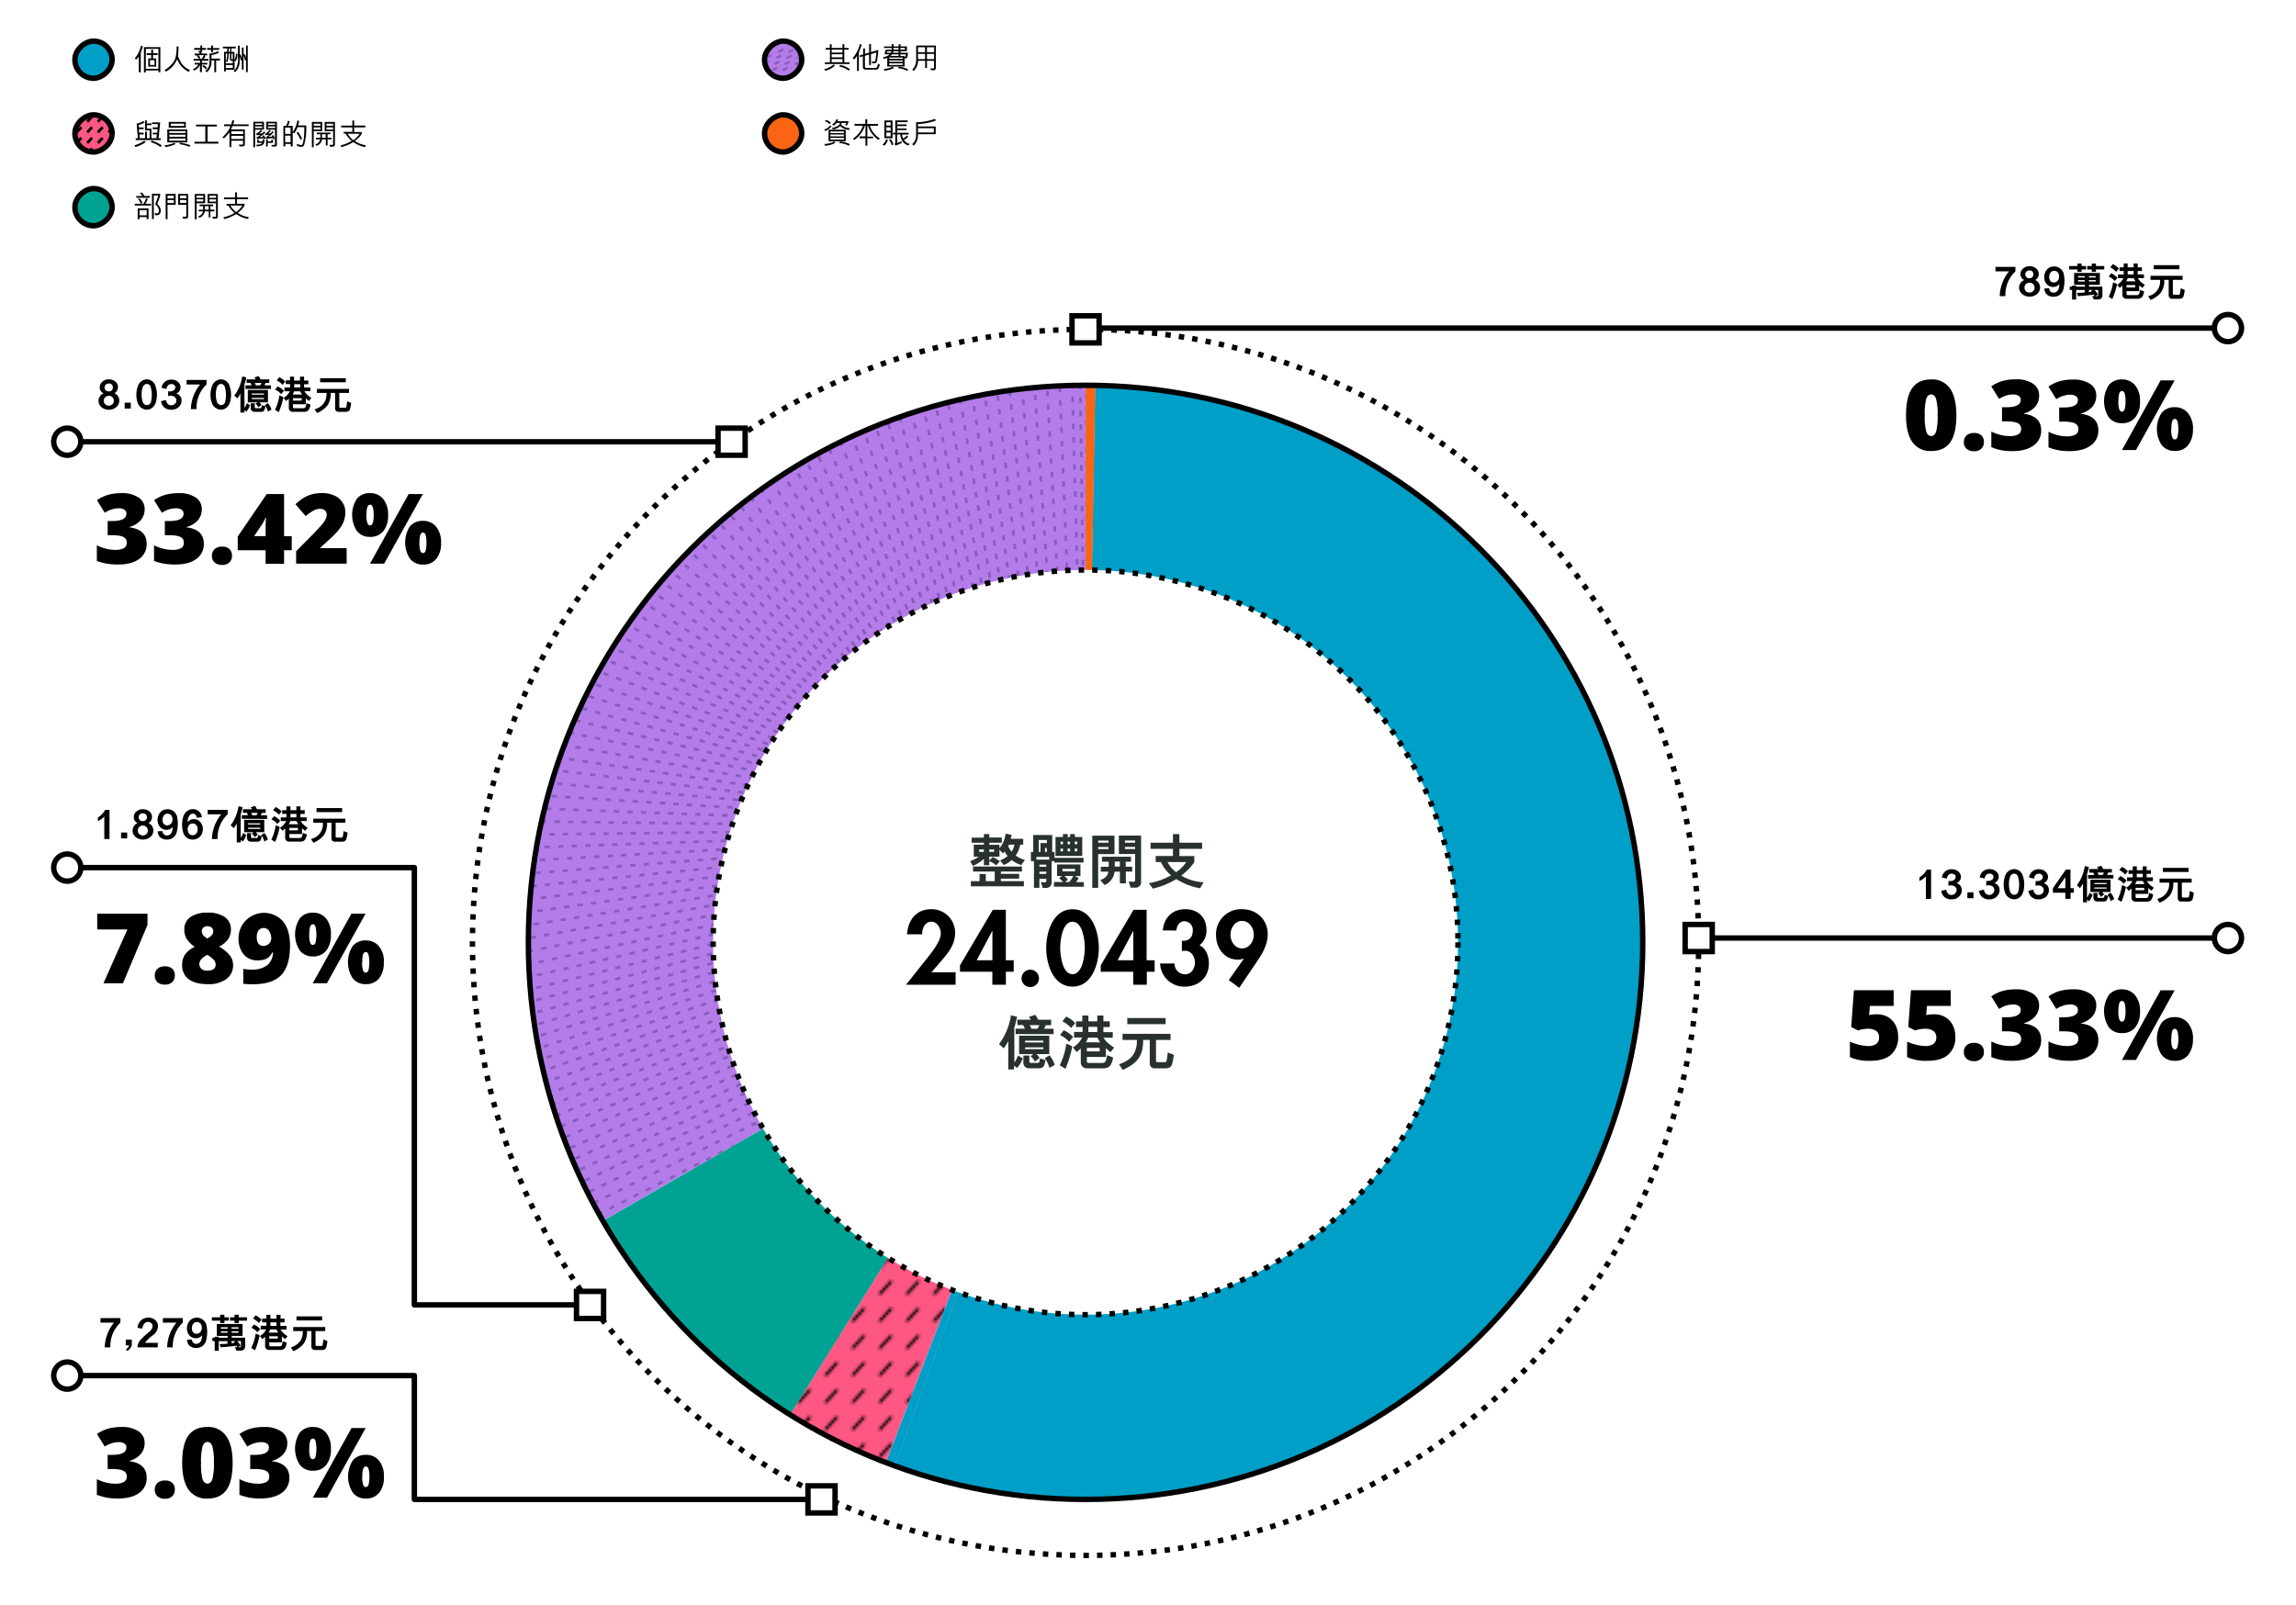 <svg xmlns="http://www.w3.org/2000/svg" xmlns:xlink="http://www.w3.org/1999/xlink" viewBox="0 0 847.11 592.33"><defs><style>.cls-1,.cls-15,.cls-2,.cls-24,.cls-3{fill:none;}.cls-1,.cls-17,.cls-18,.cls-19,.cls-22,.cls-3,.cls-4,.cls-5{stroke:#000;}.cls-1{stroke-linecap:round;stroke-linejoin:round;}.cls-1,.cls-17,.cls-18,.cls-19,.cls-22,.cls-4,.cls-5{stroke-width:2px;}.cls-15,.cls-17,.cls-18,.cls-19,.cls-22,.cls-24,.cls-3,.cls-4,.cls-5{stroke-miterlimit:10;}.cls-16,.cls-4{fill:#fb6413;}.cls-5,.cls-6{fill:#fff;}.cls-15,.cls-24,.cls-5{stroke-dasharray:2 3;}.cls-7{clip-path:url(#clip-path);}.cls-22,.cls-8{fill:#00a393;}.cls-9{fill:#677973;}.cls-10,.cls-17{fill:#009fc7;}.cls-11,.cls-19{fill:#ff5784;}.cls-12{fill:url(#New_Pattern_3);}.cls-13,.cls-18{fill:#b37ce9;}.cls-14{clip-path:url(#clip-path-2);}.cls-15,.cls-24{stroke:#8a5cbf;}.cls-20{clip-path:url(#clip-path-3);}.cls-21{clip-path:url(#clip-path-4);}.cls-23{clip-path:url(#clip-path-5);}.cls-24{stroke-width:0.87px;}.cls-25{fill:#28312d;}</style><clipPath id="clip-path"><path class="cls-1" d="M400.52,142.18c-113.54,0-205.58,92-205.58,205.57s92,205.58,205.58,205.58,205.57-92,205.57-205.58S514.05,142.18,400.52,142.18Z"/></clipPath><pattern id="New_Pattern_3" data-name="New Pattern 3" width="10" height="10" patternTransform="translate(-108.31 -89.78)" patternUnits="userSpaceOnUse" viewBox="0 0 10 10"><rect class="cls-2" width="10" height="10"/><line class="cls-3" x1="7.26" y1="2.56" x2="2.74" y2="7.44"/></pattern><clipPath id="clip-path-2"><path class="cls-2" d="M400.49,347.72V108.1c-132.34,0-239.62,107.28-239.62,239.62,0,44.46,9.87,81.3,32.1,119.81Z"/></clipPath><clipPath id="clip-path-3"><rect class="cls-2" x="27.64" y="42.38" width="13.72" height="13.72" rx="6.86" transform="translate(83.74 14.74) rotate(90)"/></clipPath><clipPath id="clip-path-4"><circle class="cls-2" cx="34.5" cy="49.24" r="21.37"/></clipPath><clipPath id="clip-path-5"><rect class="cls-2" x="283.11" y="16.2" width="11.66" height="11.66" rx="5.83" transform="translate(310.97 -266.91) rotate(90)"/></clipPath></defs><g id="Layer_2" data-name="Layer 2"><rect class="cls-4" x="282.08" y="42.38" width="13.72" height="13.72" rx="6.86" transform="translate(338.18 -239.7) rotate(90)"/><path class="cls-5" d="M400.52,121.54c-124.93,0-226.21,101.28-226.21,226.21S275.59,574,400.52,574,626.73,472.68,626.73,347.75,525.45,121.54,400.52,121.54Z"/><path d="M721.8,153.27q0,6.81-2.29,10c-1.52,2.12-3.85,3.17-7,3.17a7.94,7.94,0,0,1-6.94-3.31q-2.34-3.31-2.34-9.85,0-6.86,2.29-10.06t7-3.2a8,8,0,0,1,6.94,3.33Q721.79,146.67,721.8,153.27Zm-11.66,0a21.6,21.6,0,0,0,.55,6c.36,1.09,1,1.64,1.82,1.64s1.48-.57,1.84-1.69a22.24,22.24,0,0,0,.54-5.94,22.09,22.09,0,0,0-.55-6q-.54-1.71-1.83-1.71c-.85,0-1.46.55-1.82,1.65A22,22,0,0,0,710.14,153.27Z"/><path d="M724.57,163.16a3.2,3.2,0,0,1,1-2.49,4,4,0,0,1,2.79-.88,3.72,3.72,0,0,1,2.67.88,3.26,3.26,0,0,1,.93,2.49,3.19,3.19,0,0,1-1,2.47,3.75,3.75,0,0,1-2.64.89,4,4,0,0,1-2.74-.88A3.11,3.11,0,0,1,724.57,163.16Z"/><path d="M752.33,146a6.14,6.14,0,0,1-1.46,4.11,8.35,8.35,0,0,1-4.22,2.49v.1q6.44.81,6.44,6.08a6.62,6.62,0,0,1-2.84,5.65c-1.9,1.37-4.52,2.05-7.89,2.05a23,23,0,0,1-3.84-.3A19.83,19.83,0,0,1,734.7,165v-5.76a15.16,15.16,0,0,0,3.43,1.27,14,14,0,0,0,3.23.42,6.57,6.57,0,0,0,3.33-.65,2.17,2.17,0,0,0,1-2,2.22,2.22,0,0,0-.55-1.62,3.49,3.49,0,0,0-1.76-.87,14.15,14.15,0,0,0-3.16-.29h-1.58v-5.22h1.62c3.52,0,5.29-.9,5.29-2.7a1.67,1.67,0,0,0-.79-1.52,4,4,0,0,0-2.1-.49,9.58,9.58,0,0,0-5.09,1.65l-2.89-4.64a14.17,14.17,0,0,1,4.18-2,18.08,18.08,0,0,1,4.89-.6,10.83,10.83,0,0,1,6.26,1.58A5,5,0,0,1,752.33,146Z"/><path d="M773.42,146a6.09,6.09,0,0,1-1.46,4.11,8.31,8.31,0,0,1-4.21,2.49v.1q6.42.81,6.43,6.08a6.62,6.62,0,0,1-2.84,5.65q-2.83,2.06-7.88,2.05a22.84,22.84,0,0,1-3.84-.3,19.91,19.91,0,0,1-3.83-1.09v-5.76a15.23,15.23,0,0,0,3.44,1.27,13.83,13.83,0,0,0,3.22.42,6.59,6.59,0,0,0,3.34-.65,2.18,2.18,0,0,0,1-2,2.26,2.26,0,0,0-.54-1.62,3.54,3.54,0,0,0-1.76-.87,14.25,14.25,0,0,0-3.17-.29h-1.58v-5.22h1.62q5.29,0,5.29-2.7a1.68,1.68,0,0,0-.78-1.52,4,4,0,0,0-2.1-.49,9.64,9.64,0,0,0-5.1,1.65l-2.88-4.64a14.23,14.23,0,0,1,4.17-2,18.21,18.21,0,0,1,4.9-.6,10.86,10.86,0,0,1,6.26,1.58A5,5,0,0,1,773.42,146Z"/><path d="M789.56,148.05a9.18,9.18,0,0,1-1.74,6,6.06,6.06,0,0,1-5,2.12,5.84,5.84,0,0,1-4.79-2.19,11,11,0,0,1,0-11.86,5.92,5.92,0,0,1,4.83-2.09,6.06,6.06,0,0,1,4.89,2.16A8.87,8.87,0,0,1,789.56,148.05Zm-8,.07a9.17,9.17,0,0,0,.33,2.91c.22.6.56.9,1,.9s.78-.29,1-.88a9.52,9.52,0,0,0,.32-2.93,9.62,9.62,0,0,0-.32-2.92c-.22-.6-.55-.9-1-.9s-.79.31-1,.92A9.61,9.61,0,0,0,781.6,148.12Zm20.77-7.74-14.25,25.7H782.9l14.25-25.7Zm6.74,17.9a9.15,9.15,0,0,1-1.75,6,6,6,0,0,1-5,2.12,5.83,5.83,0,0,1-4.79-2.19,10.89,10.89,0,0,1,0-11.84,5.91,5.91,0,0,1,4.83-2.09,6,6,0,0,1,4.89,2.17A8.88,8.88,0,0,1,809.11,158.28Zm-8,.07a8.83,8.83,0,0,0,.34,2.91c.22.6.55.9,1,.9s.85-.34,1-1a13.52,13.52,0,0,0,0-5.57c-.2-.68-.55-1-1-1s-.79.31-1,.92A9.23,9.23,0,0,0,801.14,158.35Z"/><line class="cls-1" x1="821.98" y1="121.08" x2="400.52" y2="121.08"/><polyline class="cls-1" points="24.82 320.17 152.88 320.17 152.88 481.56 217.7 481.56"/><polyline class="cls-1" points="24.82 507.64 152.88 507.64 152.88 553.33 303.1 553.33"/><path d="M53.36,532.53a6.08,6.08,0,0,1-1.46,4.1,8.35,8.35,0,0,1-4.22,2.49v.1q6.43.81,6.44,6.09A6.59,6.59,0,0,1,51.28,551Q48.45,553,43.4,553a23.05,23.05,0,0,1-3.85-.3,20.79,20.79,0,0,1-3.82-1.09v-5.77a15.27,15.27,0,0,0,3.44,1.28,14.34,14.34,0,0,0,3.22.41,6.54,6.54,0,0,0,3.33-.64,2.2,2.2,0,0,0,1.05-2,2.26,2.26,0,0,0-.54-1.62,3.54,3.54,0,0,0-1.76-.86,13.73,13.73,0,0,0-3.17-.29H39.72v-5.22h1.62c3.53,0,5.29-.91,5.29-2.71a1.66,1.66,0,0,0-.78-1.51,3.89,3.89,0,0,0-2.1-.49,9.64,9.64,0,0,0-5.1,1.65l-2.88-4.64a14,14,0,0,1,4.17-2,18.64,18.64,0,0,1,4.9-.59,10.72,10.72,0,0,1,6.25,1.58A5,5,0,0,1,53.36,532.53Z"/><path d="M57.11,549.74a3.26,3.26,0,0,1,1-2.5,4,4,0,0,1,2.79-.88,3.72,3.72,0,0,1,2.67.88,3.28,3.28,0,0,1,.93,2.5,3.25,3.25,0,0,1-1,2.47,3.75,3.75,0,0,1-2.65.88,4,4,0,0,1-2.74-.88A3.1,3.1,0,0,1,57.11,549.74Z"/><path d="M85.83,539.84q0,6.82-2.29,10t-7,3.18a8,8,0,0,1-7-3.32q-2.32-3.32-2.33-9.85,0-6.86,2.28-10.05c1.53-2.14,3.86-3.2,7-3.2a7.92,7.92,0,0,1,6.93,3.33Q85.84,533.25,85.83,539.84Zm-11.66,0a22,22,0,0,0,.55,6c.36,1.09,1,1.64,1.83,1.64s1.48-.56,1.83-1.69a22.14,22.14,0,0,0,.54-5.94,22.68,22.68,0,0,0-.54-6q-.55-1.71-1.83-1.71t-1.83,1.65A22.43,22.43,0,0,0,74.17,539.84Z"/><path d="M106,532.53a6.13,6.13,0,0,1-1.46,4.1,8.39,8.39,0,0,1-4.22,2.49v.1q6.43.81,6.43,6.09a6.57,6.57,0,0,1-2.84,5.64Q101,553,96,553a23,23,0,0,1-3.84-.3,20.58,20.58,0,0,1-3.82-1.09v-5.77a15.19,15.19,0,0,0,3.43,1.28,14.42,14.42,0,0,0,3.23.41,6.59,6.59,0,0,0,3.33-.64,2.19,2.19,0,0,0,1-2,2.26,2.26,0,0,0-.54-1.62,3.49,3.49,0,0,0-1.76-.86,13.64,13.64,0,0,0-3.16-.29H92.32v-5.22h1.61c3.53,0,5.29-.91,5.29-2.71a1.66,1.66,0,0,0-.78-1.51,3.89,3.89,0,0,0-2.1-.49,9.64,9.64,0,0,0-5.1,1.65l-2.88-4.64a14,14,0,0,1,4.18-2,18.51,18.51,0,0,1,4.89-.59,10.76,10.76,0,0,1,6.26,1.58A5,5,0,0,1,106,532.53Z"/><path d="M122.09,534.62a9.17,9.17,0,0,1-1.74,6,6,6,0,0,1-4.95,2.12,5.81,5.81,0,0,1-4.79-2.19,10.95,10.95,0,0,1,0-11.86,5.92,5.92,0,0,1,4.84-2.08,6,6,0,0,1,4.88,2.16A8.84,8.84,0,0,1,122.09,534.62Zm-8,.07a9.24,9.24,0,0,0,.33,2.92c.23.6.56.89,1,.89s.77-.29,1-.87a13.57,13.57,0,0,0,0-5.86c-.22-.6-.55-.89-1-.89s-.8.3-1,.91A9.27,9.27,0,0,0,114.13,534.69ZM134.91,527l-14.26,25.69h-5.22L129.69,527Zm6.73,17.89a9.1,9.1,0,0,1-1.75,6,6.06,6.06,0,0,1-4.95,2.12,5.84,5.84,0,0,1-4.79-2.19,11,11,0,0,1,0-11.85,5.92,5.92,0,0,1,4.83-2.08,6.06,6.06,0,0,1,4.89,2.16A8.84,8.84,0,0,1,141.64,544.85Zm-8,.07a9.24,9.24,0,0,0,.33,2.92c.22.6.56.89,1,.89s.86-.34,1.05-1a13.57,13.57,0,0,0,0-5.58q-.28-1-1.05-1c-.45,0-.79.3-1,.91A9.65,9.65,0,0,0,133.68,544.92Z"/><path d="M692.55,374.32a7.94,7.94,0,0,1,4,1,7.2,7.2,0,0,1,2.77,2.91,9.17,9.17,0,0,1,1,4.34,8.37,8.37,0,0,1-2.6,6.61c-1.73,1.54-4.34,2.3-7.85,2.3a16.83,16.83,0,0,1-7.34-1.38v-5.7a18.12,18.12,0,0,0,3.45,1.16,14.39,14.39,0,0,0,3.31.46,4.73,4.73,0,0,0,3-.82,2.88,2.88,0,0,0,1-2.42,2.76,2.76,0,0,0-1-2.3,5.16,5.16,0,0,0-3.2-.83,11.59,11.59,0,0,0-3.54.62L683,379l1-13.57h14.66v5.79h-8.75l-.32,3.39a15.71,15.71,0,0,1,2-.29Z"/><path d="M713.64,374.32a7.92,7.92,0,0,1,4,1,7.22,7.22,0,0,1,2.78,2.91,9.17,9.17,0,0,1,1,4.34,8.36,8.36,0,0,1-2.59,6.61c-1.73,1.54-4.35,2.3-7.85,2.3a16.91,16.91,0,0,1-7.35-1.38v-5.7a18.12,18.12,0,0,0,3.45,1.16,14.47,14.47,0,0,0,3.32.46,4.73,4.73,0,0,0,3-.82,2.9,2.9,0,0,0,1-2.42,2.77,2.77,0,0,0-1.06-2.3,5.14,5.14,0,0,0-3.2-.83,11.48,11.48,0,0,0-3.53.62L704.06,379l1-13.57h14.66v5.79h-8.76l-.31,3.39a15.2,15.2,0,0,1,2-.29Z"/><path d="M724.57,388.25a3.23,3.23,0,0,1,1-2.5,4,4,0,0,1,2.79-.88,3.72,3.72,0,0,1,2.67.88,3.28,3.28,0,0,1,.93,2.5,3.18,3.18,0,0,1-1,2.46,3.7,3.7,0,0,1-2.64.89,4,4,0,0,1-2.74-.88A3.1,3.1,0,0,1,724.57,388.25Z"/><path d="M752.33,371a6.13,6.13,0,0,1-1.46,4.1,8.35,8.35,0,0,1-4.22,2.49v.1q6.44.81,6.44,6.09a6.59,6.59,0,0,1-2.84,5.64c-1.9,1.37-4.52,2.05-7.89,2.05a23.06,23.06,0,0,1-3.84-.29,20.58,20.58,0,0,1-3.82-1.09v-5.77a15.16,15.16,0,0,0,3.43,1.27,14,14,0,0,0,3.23.42,6.69,6.69,0,0,0,3.33-.64,2.2,2.2,0,0,0,1-2,2.22,2.22,0,0,0-.55-1.62,3.49,3.49,0,0,0-1.76-.86,13.58,13.58,0,0,0-3.16-.29h-1.58V375.4h1.62c3.52,0,5.29-.91,5.29-2.71a1.64,1.64,0,0,0-.79-1.51,3.88,3.88,0,0,0-2.1-.5,9.6,9.6,0,0,0-5.09,1.66l-2.89-4.64a14,14,0,0,1,4.18-2,18.08,18.08,0,0,1,4.89-.6,10.76,10.76,0,0,1,6.26,1.59A5,5,0,0,1,752.33,371Z"/><path d="M773.42,371a6.08,6.08,0,0,1-1.46,4.1,8.31,8.31,0,0,1-4.21,2.49v.1q6.42.81,6.43,6.09a6.59,6.59,0,0,1-2.84,5.64q-2.83,2.06-7.88,2.05a22.89,22.89,0,0,1-3.84-.29,20.66,20.66,0,0,1-3.83-1.09v-5.77a15.23,15.23,0,0,0,3.44,1.27,13.83,13.83,0,0,0,3.22.42,6.71,6.71,0,0,0,3.34-.64,2.21,2.21,0,0,0,1-2,2.26,2.26,0,0,0-.54-1.62,3.54,3.54,0,0,0-1.76-.86,13.67,13.67,0,0,0-3.17-.29h-1.58V375.4h1.62c3.53,0,5.29-.91,5.29-2.71a1.65,1.65,0,0,0-.78-1.51,3.88,3.88,0,0,0-2.1-.5,9.66,9.66,0,0,0-5.1,1.66l-2.88-4.64a14,14,0,0,1,4.17-2,18.21,18.21,0,0,1,4.9-.6,10.78,10.78,0,0,1,6.26,1.59A5,5,0,0,1,773.42,371Z"/><path d="M789.56,373.13a9.17,9.17,0,0,1-1.74,6,6.06,6.06,0,0,1-5,2.12,5.84,5.84,0,0,1-4.79-2.19,11,11,0,0,1,0-11.86,5.92,5.92,0,0,1,4.83-2.09,6.07,6.07,0,0,1,4.89,2.17A8.84,8.84,0,0,1,789.56,373.13Zm-8,.07a9.24,9.24,0,0,0,.33,2.92c.22.59.56.89,1,.89s.78-.29,1-.88a9.52,9.52,0,0,0,.32-2.93,9.62,9.62,0,0,0-.32-2.92c-.22-.6-.55-.9-1-.9s-.79.31-1,.92A9.61,9.61,0,0,0,781.6,373.2Zm20.77-7.74-14.25,25.7H782.9l14.25-25.7Zm6.74,17.9a9.19,9.19,0,0,1-1.75,6,6.07,6.07,0,0,1-5,2.11,5.83,5.83,0,0,1-4.79-2.19,10.89,10.89,0,0,1,0-11.84,5.9,5.9,0,0,1,4.83-2.08,6.06,6.06,0,0,1,4.89,2.16A8.9,8.9,0,0,1,809.11,383.36Zm-8,.07a8.9,8.9,0,0,0,.34,2.92c.22.59.55.89,1,.89s.85-.34,1-1a10.73,10.73,0,0,0,.29-2.78,10.87,10.87,0,0,0-.29-2.79c-.2-.68-.55-1-1-1s-.79.31-1,.92A9.23,9.23,0,0,0,801.14,383.43Z"/><line class="cls-1" x1="824.39" y1="346.16" x2="626.73" y2="346.16"/><path d="M38.17,362.86,47,343H35.87V337.2H54.42v4.1l-9.06,21.56Z"/><path d="M57.11,360a3.26,3.26,0,0,1,1-2.5,4,4,0,0,1,2.79-.88,3.72,3.72,0,0,1,2.67.88,3.28,3.28,0,0,1,.93,2.5,3.25,3.25,0,0,1-1,2.47,3.75,3.75,0,0,1-2.65.88,4,4,0,0,1-2.74-.88A3.1,3.1,0,0,1,57.11,360Z"/><path d="M76.62,336.8a10.63,10.63,0,0,1,6.32,1.63,5.41,5.41,0,0,1,2.26,4.64,6.15,6.15,0,0,1-1.07,3.58,8.69,8.69,0,0,1-3.36,2.68,12.64,12.64,0,0,1,4,3.22A5.81,5.81,0,0,1,86,356a6.27,6.27,0,0,1-2.48,5.31,11.25,11.25,0,0,1-6.92,1.88c-3,0-5.34-.62-7-1.84a6.26,6.26,0,0,1-2.4-5.28,6.57,6.57,0,0,1,1.07-3.81,9.33,9.33,0,0,1,3.6-2.86,9.6,9.6,0,0,1-3-2.94A6.67,6.67,0,0,1,68,343a5.35,5.35,0,0,1,2.3-4.6A10.79,10.79,0,0,1,76.62,336.8Zm-3.06,19a2.18,2.18,0,0,0,.77,1.74,3.21,3.21,0,0,0,2.15.66c2.06,0,3.09-.75,3.09-2.26a2.64,2.64,0,0,0-.68-1.7,9.16,9.16,0,0,0-2.41-1.87,7,7,0,0,0-2.24,1.66A2.77,2.77,0,0,0,73.56,355.82Zm3-14a2.3,2.3,0,0,0-1.51.51,1.69,1.69,0,0,0-.61,1.35c0,1,.68,1.9,2.05,2.67A6,6,0,0,0,78.22,345a2.19,2.19,0,0,0,.45-1.35,1.66,1.66,0,0,0-.61-1.35A2.24,2.24,0,0,0,76.58,341.81Z"/><path d="M107,348.92q0,7.54-3.25,10.92t-10.41,3.38a26.57,26.57,0,0,1-3.58-.18v-5.5a16.16,16.16,0,0,0,3,.28,9.32,9.32,0,0,0,5.75-1.54,6.14,6.14,0,0,0,2.2-4.86h-.22a6.27,6.27,0,0,1-1.35,1.83,4.68,4.68,0,0,1-1.63.86,8.29,8.29,0,0,1-2.41.3,6.44,6.44,0,0,1-5.22-2.23A9.24,9.24,0,0,1,88,346a9.4,9.4,0,0,1,16.4-6Q107,343.17,107,348.92Zm-9.68-6.46a2.34,2.34,0,0,0-1.86.82,4.07,4.07,0,0,0-.71,2.66,3.84,3.84,0,0,0,.61,2.29,2.16,2.16,0,0,0,1.88.85,2.85,2.85,0,0,0,2.84-2.81,4.62,4.62,0,0,0-.79-2.69A2.32,2.32,0,0,0,97.33,342.46Z"/><path d="M122.09,344.83a9.17,9.17,0,0,1-1.74,6,6,6,0,0,1-4.95,2.12,5.81,5.81,0,0,1-4.79-2.19,10.95,10.95,0,0,1,0-11.86,5.92,5.92,0,0,1,4.84-2.08,6,6,0,0,1,4.88,2.16A8.84,8.84,0,0,1,122.09,344.83Zm-8,.07a9.24,9.24,0,0,0,.33,2.92c.23.6.56.89,1,.89s.77-.29,1-.87a13.57,13.57,0,0,0,0-5.86c-.22-.6-.55-.89-1-.89s-.8.3-1,.91A9.27,9.27,0,0,0,114.13,344.9Zm20.78-7.73-14.26,25.69h-5.22l14.26-25.69Zm6.73,17.89a9.1,9.1,0,0,1-1.75,6,6.06,6.06,0,0,1-4.95,2.12,5.84,5.84,0,0,1-4.79-2.19,11,11,0,0,1,0-11.85,5.92,5.92,0,0,1,4.83-2.08,6.06,6.06,0,0,1,4.89,2.16A8.84,8.84,0,0,1,141.64,355.06Zm-8,.07a9.24,9.24,0,0,0,.33,2.92c.22.6.56.89,1,.89s.86-.34,1.05-1a13.57,13.57,0,0,0,0-5.58q-.28-1-1.05-1c-.45,0-.79.3-1,.91A9.65,9.65,0,0,0,133.68,355.13Z"/><path d="M53.36,187.91A6.08,6.08,0,0,1,51.9,192a8.35,8.35,0,0,1-4.22,2.49v.1q6.43.81,6.44,6.08a6.6,6.6,0,0,1-2.84,5.65q-2.84,2.05-7.88,2a24.21,24.21,0,0,1-3.85-.29A20.79,20.79,0,0,1,35.73,207v-5.77a15.23,15.23,0,0,0,3.44,1.27,13.83,13.83,0,0,0,3.22.42,6.64,6.64,0,0,0,3.33-.64,2.2,2.2,0,0,0,1.05-2,2.26,2.26,0,0,0-.54-1.62,3.54,3.54,0,0,0-1.76-.86,13.73,13.73,0,0,0-3.17-.29H39.72v-5.23h1.62q5.29,0,5.29-2.7a1.65,1.65,0,0,0-.78-1.51,3.88,3.88,0,0,0-2.1-.5,9.57,9.57,0,0,0-5.1,1.66l-2.88-4.64a14,14,0,0,1,4.17-2,18.21,18.21,0,0,1,4.9-.6,10.72,10.72,0,0,1,6.25,1.59A5,5,0,0,1,53.36,187.91Z"/><path d="M74.46,187.91A6.13,6.13,0,0,1,73,192a8.39,8.39,0,0,1-4.22,2.49v.1q6.43.81,6.43,6.08a6.58,6.58,0,0,1-2.84,5.65q-2.84,2.05-7.88,2a24.18,24.18,0,0,1-3.84-.29A20.58,20.58,0,0,1,56.83,207v-5.77a15.16,15.16,0,0,0,3.43,1.27,13.91,13.91,0,0,0,3.23.42,6.69,6.69,0,0,0,3.33-.64,2.19,2.19,0,0,0,1-2,2.26,2.26,0,0,0-.54-1.62,3.49,3.49,0,0,0-1.76-.86,13.64,13.64,0,0,0-3.16-.29H60.82v-5.23h1.61q5.29,0,5.29-2.7a1.65,1.65,0,0,0-.78-1.51,3.88,3.88,0,0,0-2.1-.5,9.57,9.57,0,0,0-5.1,1.66l-2.88-4.64a14,14,0,0,1,4.18-2,18.08,18.08,0,0,1,4.89-.6,10.76,10.76,0,0,1,6.26,1.59A5,5,0,0,1,74.46,187.91Z"/><path d="M78.2,205.11a3.2,3.2,0,0,1,1-2.49,4,4,0,0,1,2.78-.88,3.75,3.75,0,0,1,2.68.88,3.26,3.26,0,0,1,.93,2.49,3.19,3.19,0,0,1-1,2.47,3.71,3.71,0,0,1-2.65.89,4,4,0,0,1-2.74-.88A3.1,3.1,0,0,1,78.2,205.11Z"/><path d="M107.64,203.06h-2.83v5H98v-5H87.71V198L98.4,182.33h6.41v15.54h2.83ZM98,197.87v-3c0-.56,0-1.32.06-2.27a12.15,12.15,0,0,1,.1-1.51h-.2a19.09,19.09,0,0,1-1.35,2.54l-2.85,4.23Z"/><path d="M127.91,208H109.26v-4.57l6.28-6.34q2.68-2.82,3.51-3.84a8.33,8.33,0,0,0,1.15-1.77,3.75,3.75,0,0,0,.33-1.55,2,2,0,0,0-.65-1.58,2.66,2.66,0,0,0-1.83-.58,5,5,0,0,0-2.45.69,18.4,18.4,0,0,0-2.81,2L109,186.08a20.14,20.14,0,0,1,3.34-2.54,11.88,11.88,0,0,1,2.94-1.17,14.56,14.56,0,0,1,3.58-.41,10.92,10.92,0,0,1,4.46.88,7,7,0,0,1,3,2.51,6.44,6.44,0,0,1,1.08,3.65,10,10,0,0,1-.38,2.79,9.55,9.55,0,0,1-1.17,2.52,16.78,16.78,0,0,1-2.1,2.61c-.87.92-2.73,2.65-5.58,5.21v.17h9.72Z"/><path d="M143.19,190a9.17,9.17,0,0,1-1.74,6,6.07,6.07,0,0,1-5,2.12,5.83,5.83,0,0,1-4.79-2.19,10.95,10.95,0,0,1,0-11.86,5.93,5.93,0,0,1,4.84-2.09,6,6,0,0,1,4.89,2.17A8.88,8.88,0,0,1,143.19,190Zm-8,.07a8.9,8.9,0,0,0,.34,2.92c.22.59.55.89,1,.89s.78-.29,1-.88a9.15,9.15,0,0,0,.33-2.93,9.24,9.24,0,0,0-.33-2.92c-.21-.6-.55-.9-1-.9s-.79.31-1,.92A9.23,9.23,0,0,0,135.22,190.07ZM156,182.33,141.74,208h-5.22l14.26-25.7Zm6.73,17.9a9.14,9.14,0,0,1-1.75,6,6,6,0,0,1-4.94,2.11,5.83,5.83,0,0,1-4.79-2.18,10.93,10.93,0,0,1-.05-11.85,5.93,5.93,0,0,1,4.84-2.09,6,6,0,0,1,4.88,2.17A8.82,8.82,0,0,1,162.73,200.23Zm-8,.07a9.24,9.24,0,0,0,.33,2.92c.23.59.56.89,1,.89s.85-.34,1-1a10.31,10.31,0,0,0,.29-2.78,10.44,10.44,0,0,0-.29-2.79c-.19-.68-.54-1-1-1s-.8.31-1,.92A9.23,9.23,0,0,0,154.77,200.3Z"/><line class="cls-1" x1="24.82" y1="163.03" x2="269.92" y2="163.03"/><circle class="cls-6" cx="24.82" cy="163.03" r="5"/><path d="M24.82,159a4,4,0,1,1-4,4,4,4,0,0,1,4-4m0-2a6,6,0,1,0,6,6,6,6,0,0,0-6-6Z"/><circle class="cls-6" cx="24.82" cy="320.17" r="5"/><path d="M24.82,316.17a4,4,0,1,1-4,4,4,4,0,0,1,4-4m0-2a6,6,0,1,0,6,6,6,6,0,0,0-6-6Z"/><circle class="cls-6" cx="24.82" cy="507.64" r="5"/><path d="M24.82,503.64a4,4,0,1,1-4,4,4,4,0,0,1,4-4m0-2a6,6,0,1,0,6,6,6,6,0,0,0-6-6Z"/><circle class="cls-6" cx="821.98" cy="121.08" r="5"/><path d="M822,117.08a4,4,0,1,1-4,4,4,4,0,0,1,4-4m0-2a6,6,0,1,0,6,6,6,6,0,0,0-6-6Z"/><circle class="cls-6" cx="821.98" cy="346.16" r="5"/><path d="M822,342.16a4,4,0,1,1-4,4,4,4,0,0,1,4-4m0-2a6,6,0,1,0,6,6,6,6,0,0,0-6-6Z"/><path class="cls-2" d="M400.52,142.18c-113.54,0-205.58,92-205.58,205.57s92,205.58,205.58,205.58,205.57-92,205.57-205.58S514.05,142.18,400.52,142.18Zm0,313.5A107.93,107.93,0,1,1,508.45,347.75,107.93,107.93,0,0,1,400.52,455.68Z"/><g class="cls-7"><path class="cls-8" d="M400.49,347.72,193,467.53c20.85,36.1,45.19,61.31,80.54,83.4Z"/><polygon class="cls-9" points="400.55 108.1 400.49 347.72 400.49 108.1 400.55 108.1"/><path class="cls-9" d="M625.66,429.67C580.39,554,442.89,618.14,318.54,572.88l81.95-225.16,4.24-239.58a237.07,237.07,0,0,1,77.71,14.41C606.8,167.81,670.92,305.31,625.66,429.67Z"/><polygon class="cls-10" points="400.55 108.1 400.49 347.72 400.49 108.1 400.55 108.1"/><path class="cls-10" d="M625.66,429.67C580.39,554,442.89,618.14,318.54,572.88l81.95-225.16,4.24-239.58a237.07,237.07,0,0,1,77.71,14.41C606.8,167.81,670.92,305.31,625.66,429.67Z"/><path class="cls-10" d="M400.49,347.72l-85.87,223.7c1.6.62,2.3.88,3.91,1.47Z"/><path class="cls-11" d="M400.49,347.72l-127,203.21a230.15,230.15,0,0,0,41.11,20.49Z"/><path class="cls-12" d="M400.49,347.72l-127,203.21a230.15,230.15,0,0,0,41.11,20.49Z"/><path class="cls-13" d="M400.49,347.72V108.1c-132.34,0-239.62,107.28-239.62,239.62,0,44.46,9.87,81.3,32.1,119.81Z"/><g class="cls-14"><line class="cls-15" x1="403.53" y1="106.67" x2="401.99" y2="263.07"/><line class="cls-15" x1="400.68" y1="105.14" x2="401" y2="258.92"/><line class="cls-15" x1="397.99" y1="101.67" x2="400.17" y2="252.82"/><line class="cls-15" x1="394.49" y1="101.35" x2="398.53" y2="249.87"/><line class="cls-15" x1="389.36" y1="102.74" x2="395.25" y2="248.64"/><line class="cls-15" x1="384.25" y1="104.24" x2="392" y2="247.5"/><line class="cls-15" x1="379.17" y1="105.83" x2="388.78" y2="246.47"/><line class="cls-15" x1="374.12" y1="107.52" x2="385.59" y2="245.54"/><line class="cls-15" x1="369.09" y1="109.32" x2="382.42" y2="244.7"/><line class="cls-15" x1="364.1" y1="111.21" x2="379.29" y2="243.96"/><line class="cls-15" x1="359.14" y1="113.19" x2="376.19" y2="243.32"/><line class="cls-15" x1="354.21" y1="115.27" x2="373.12" y2="242.77"/><line class="cls-15" x1="349.31" y1="117.44" x2="370.08" y2="242.31"/><line class="cls-15" x1="344.45" y1="119.71" x2="367.08" y2="241.95"/><line class="cls-15" x1="339.63" y1="122.06" x2="364.12" y2="241.68"/><line class="cls-15" x1="334.84" y1="124.51" x2="361.19" y2="241.5"/><line class="cls-15" x1="330.1" y1="127.05" x2="358.3" y2="241.4"/><line class="cls-15" x1="325.39" y1="129.67" x2="355.45" y2="241.4"/><line class="cls-15" x1="320.72" y1="132.38" x2="352.65" y2="241.48"/><line class="cls-15" x1="316.1" y1="135.17" x2="349.88" y2="241.64"/><line class="cls-15" x1="311.52" y1="138.05" x2="347.16" y2="241.89"/><line class="cls-15" x1="306.98" y1="141.01" x2="344.48" y2="242.22"/><line class="cls-15" x1="302.49" y1="144.05" x2="341.85" y2="242.64"/><line class="cls-15" x1="298.05" y1="147.17" x2="339.27" y2="243.13"/><line class="cls-15" x1="293.66" y1="150.37" x2="336.73" y2="243.7"/><line class="cls-15" x1="289.31" y1="153.65" x2="334.25" y2="244.35"/><line class="cls-15" x1="285.02" y1="157" x2="331.81" y2="245.08"/><line class="cls-15" x1="280.77" y1="160.43" x2="329.43" y2="245.88"/><line class="cls-15" x1="276.58" y1="163.94" x2="327.1" y2="246.76"/><line class="cls-15" x1="272.45" y1="167.51" x2="324.82" y2="247.71"/><line class="cls-15" x1="268.37" y1="171.16" x2="322.6" y2="248.73"/><line class="cls-15" x1="264.35" y1="174.88" x2="320.44" y2="249.82"/><line class="cls-15" x1="260.38" y1="178.67" x2="318.33" y2="250.98"/><line class="cls-15" x1="256.48" y1="182.53" x2="316.29" y2="252.21"/><line class="cls-15" x1="252.63" y1="186.46" x2="314.3" y2="253.51"/><line class="cls-15" x1="248.84" y1="190.45" x2="312.38" y2="254.88"/><line class="cls-15" x1="245.12" y1="194.51" x2="310.51" y2="256.3"/><line class="cls-15" x1="241.46" y1="198.62" x2="308.71" y2="257.79"/><line class="cls-15" x1="237.87" y1="202.81" x2="306.98" y2="259.35"/><line class="cls-15" x1="234.34" y1="207.05" x2="305.31" y2="260.96"/><line class="cls-15" x1="230.89" y1="211.35" x2="303.71" y2="262.64"/><line class="cls-15" x1="227.49" y1="215.71" x2="302.18" y2="264.37"/><line class="cls-15" x1="224.17" y1="220.13" x2="300.72" y2="266.16"/><line class="cls-15" x1="220.92" y1="224.61" x2="299.33" y2="268.01"/><line class="cls-15" x1="217.74" y1="229.14" x2="298.01" y2="269.91"/><line class="cls-15" x1="214.64" y1="233.73" x2="296.76" y2="271.87"/><line class="cls-15" x1="211.61" y1="238.36" x2="295.59" y2="273.88"/><line class="cls-15" x1="208.66" y1="243.05" x2="294.5" y2="275.94"/><line class="cls-15" x1="205.78" y1="247.79" x2="293.48" y2="278.06"/><line class="cls-15" x1="202.98" y1="252.58" x2="292.54" y2="280.22"/><line class="cls-15" x1="200.26" y1="257.42" x2="291.68" y2="282.43"/><line class="cls-15" x1="197.62" y1="262.3" x2="290.9" y2="284.68"/><line class="cls-15" x1="195.06" y1="267.23" x2="290.2" y2="286.98"/><line class="cls-15" x1="192.59" y1="272.21" x2="289.58" y2="289.33"/><line class="cls-15" x1="190.19" y1="277.23" x2="289.05" y2="291.72"/><line class="cls-15" x1="187.89" y1="282.28" x2="288.61" y2="294.15"/><line class="cls-15" x1="185.67" y1="287.39" x2="288.25" y2="296.62"/><line class="cls-15" x1="183.54" y1="292.53" x2="287.97" y2="299.13"/><line class="cls-15" x1="181.5" y1="297.7" x2="287.79" y2="301.68"/><line class="cls-15" x1="179.54" y1="302.92" x2="287.7" y2="304.27"/><line class="cls-15" x1="177.68" y1="308.17" x2="287.7" y2="306.9"/><line class="cls-15" x1="175.91" y1="313.46" x2="287.79" y2="309.56"/><line class="cls-15" x1="174.24" y1="318.78" x2="287.97" y2="312.25"/><line class="cls-15" x1="172.66" y1="324.13" x2="288.25" y2="314.97"/><line class="cls-15" x1="171.17" y1="329.52" x2="288.62" y2="317.73"/><line class="cls-15" x1="169.79" y1="334.93" x2="289.1" y2="320.52"/><line class="cls-15" x1="168.5" y1="340.37" x2="289.67" y2="323.33"/><line class="cls-15" x1="167.31" y1="345.85" x2="290.34" y2="326.17"/><line class="cls-15" x1="166.22" y1="351.34" x2="291.11" y2="329.04"/><line class="cls-15" x1="165.23" y1="356.87" x2="291.98" y2="331.94"/><line class="cls-15" x1="164.46" y1="362.4" x2="293.07" y2="334.84"/><line class="cls-15" x1="164.03" y1="367.76" x2="294.5" y2="337.57"/><line class="cls-15" x1="163.91" y1="372.96" x2="296.24" y2="340.15"/><line class="cls-15" x1="164.09" y1="378.01" x2="298.28" y2="342.57"/><line class="cls-15" x1="164.54" y1="382.93" x2="300.59" y2="344.86"/><line class="cls-15" x1="165.24" y1="387.72" x2="303.15" y2="347.03"/><line class="cls-15" x1="166.17" y1="392.4" x2="305.93" y2="349.08"/><line class="cls-15" x1="167.3" y1="396.98" x2="308.92" y2="351.03"/><line class="cls-15" x1="168.61" y1="401.47" x2="312.1" y2="352.89"/><line class="cls-15" x1="170.09" y1="405.89" x2="315.43" y2="354.68"/><line class="cls-15" x1="171.7" y1="410.24" x2="318.9" y2="356.4"/><line class="cls-15" x1="173.42" y1="414.54" x2="322.48" y2="358.07"/><line class="cls-15" x1="175.24" y1="418.79" x2="326.16" y2="359.7"/><line class="cls-15" x1="177.13" y1="423.02" x2="329.91" y2="361.3"/><line class="cls-15" x1="179.07" y1="427.23" x2="333.71" y2="362.89"/><line class="cls-15" x1="181.03" y1="431.44" x2="337.53" y2="364.47"/><line class="cls-15" x1="182.99" y1="435.66" x2="341.35" y2="366.06"/><line class="cls-15" x1="184.94" y1="439.89" x2="345.16" y2="367.66"/><line class="cls-15" x1="186.84" y1="444.16" x2="348.92" y2="369.3"/><line class="cls-15" x1="188.68" y1="448.47" x2="352.62" y2="370.98"/><line class="cls-15" x1="190.43" y1="452.84" x2="356.23" y2="372.72"/><line class="cls-15" x1="192.08" y1="457.27" x2="359.73" y2="374.53"/><line class="cls-15" x1="193.59" y1="461.78" x2="363.1" y2="376.41"/><line class="cls-15" x1="194.94" y1="466.39" x2="366.32" y2="378.39"/></g><path class="cls-16" d="M404.73,108.14l-4.24,239.58.06-239.62C402.27,108.1,403,108.11,404.73,108.14Z"/></g><path class="cls-1" d="M400.52,142.18c-113.54,0-205.58,92-205.58,205.57s92,205.58,205.58,205.58,205.57-92,205.57-205.58S514.05,142.18,400.52,142.18Z"/><rect class="cls-17" x="27.64" y="15.17" width="13.72" height="13.72" rx="6.86" transform="translate(56.53 -12.47) rotate(90)"/><rect class="cls-18" x="282.08" y="15.17" width="13.72" height="13.72" rx="6.86" transform="translate(310.97 -266.91) rotate(90)"/><rect class="cls-19" x="27.64" y="42.38" width="13.72" height="13.72" rx="6.86" transform="translate(83.74 14.74) rotate(90)"/><g class="cls-20"><g class="cls-21"><rect class="cls-2" x="54.67" y="26.3" width="3.93" height="3.93"/><line class="cls-3" x1="57.52" y1="27.3" x2="55.74" y2="29.22"/><rect class="cls-2" x="54.67" y="30.22" width="3.93" height="3.93"/><line class="cls-3" x1="57.52" y1="31.22" x2="55.74" y2="33.14"/><rect class="cls-2" x="54.67" y="34.15" width="3.93" height="3.93"/><line class="cls-3" x1="57.52" y1="35.15" x2="55.74" y2="37.07"/><rect class="cls-2" x="54.67" y="38.07" width="3.93" height="3.93"/><line class="cls-3" x1="57.52" y1="39.08" x2="55.74" y2="41"/><rect class="cls-2" x="54.67" y="42" width="3.93" height="3.93"/><line class="cls-3" x1="57.52" y1="43" x2="55.74" y2="44.92"/><rect class="cls-2" x="54.67" y="45.93" width="3.93" height="3.93"/><line class="cls-3" x1="57.52" y1="46.93" x2="55.74" y2="48.85"/><rect class="cls-2" x="54.67" y="49.85" width="3.93" height="3.93"/><line class="cls-3" x1="57.52" y1="50.85" x2="55.74" y2="52.77"/><rect class="cls-2" x="54.67" y="53.78" width="3.93" height="3.93"/><line class="cls-3" x1="57.52" y1="54.78" x2="55.74" y2="56.7"/><rect class="cls-2" x="54.67" y="57.7" width="3.93" height="3.93"/><line class="cls-3" x1="57.52" y1="58.71" x2="55.74" y2="60.63"/><rect class="cls-2" x="54.67" y="61.63" width="3.93" height="3.93"/><line class="cls-3" x1="57.52" y1="62.63" x2="55.74" y2="64.55"/><rect class="cls-2" x="54.67" y="65.55" width="3.93" height="3.93"/><line class="cls-3" x1="57.52" y1="66.56" x2="55.74" y2="68.48"/><rect class="cls-2" x="54.67" y="69.48" width="3.93" height="3.93"/><line class="cls-3" x1="57.52" y1="70.48" x2="55.74" y2="72.4"/><rect class="cls-2" x="50.74" y="26.3" width="3.93" height="3.93"/><line class="cls-3" x1="53.59" y1="27.3" x2="51.82" y2="29.22"/><rect class="cls-2" x="50.74" y="30.22" width="3.93" height="3.93"/><line class="cls-3" x1="53.59" y1="31.22" x2="51.82" y2="33.14"/><rect class="cls-2" x="50.74" y="34.15" width="3.93" height="3.93"/><line class="cls-3" x1="53.59" y1="35.15" x2="51.82" y2="37.07"/><rect class="cls-2" x="50.74" y="38.07" width="3.93" height="3.93"/><line class="cls-3" x1="53.59" y1="39.08" x2="51.82" y2="41"/><rect class="cls-2" x="50.74" y="42" width="3.93" height="3.93"/><line class="cls-3" x1="53.59" y1="43" x2="51.82" y2="44.92"/><rect class="cls-2" x="50.74" y="45.93" width="3.93" height="3.93"/><line class="cls-3" x1="53.59" y1="46.93" x2="51.82" y2="48.85"/><rect class="cls-2" x="50.74" y="49.85" width="3.93" height="3.93"/><line class="cls-3" x1="53.59" y1="50.85" x2="51.82" y2="52.77"/><rect class="cls-2" x="50.74" y="53.78" width="3.93" height="3.93"/><line class="cls-3" x1="53.59" y1="54.78" x2="51.82" y2="56.7"/><rect class="cls-2" x="50.74" y="57.7" width="3.93" height="3.93"/><line class="cls-3" x1="53.59" y1="58.71" x2="51.82" y2="60.63"/><rect class="cls-2" x="50.74" y="61.63" width="3.93" height="3.93"/><line class="cls-3" x1="53.59" y1="62.63" x2="51.82" y2="64.55"/><rect class="cls-2" x="50.74" y="65.55" width="3.93" height="3.93"/><line class="cls-3" x1="53.59" y1="66.56" x2="51.82" y2="68.48"/><rect class="cls-2" x="50.74" y="69.48" width="3.93" height="3.93"/><line class="cls-3" x1="53.59" y1="70.48" x2="51.82" y2="72.4"/><rect class="cls-2" x="46.82" y="26.3" width="3.93" height="3.93"/><line class="cls-3" x1="49.67" y1="27.3" x2="47.89" y2="29.22"/><rect class="cls-2" x="46.82" y="30.22" width="3.93" height="3.93"/><line class="cls-3" x1="49.67" y1="31.22" x2="47.89" y2="33.14"/><rect class="cls-2" x="46.82" y="34.15" width="3.93" height="3.93"/><line class="cls-3" x1="49.67" y1="35.15" x2="47.89" y2="37.07"/><rect class="cls-2" x="46.82" y="38.07" width="3.93" height="3.93"/><line class="cls-3" x1="49.67" y1="39.08" x2="47.89" y2="41"/><rect class="cls-2" x="46.82" y="42" width="3.93" height="3.93"/><line class="cls-3" x1="49.67" y1="43" x2="47.89" y2="44.92"/><rect class="cls-2" x="46.82" y="45.93" width="3.93" height="3.93"/><line class="cls-3" x1="49.67" y1="46.93" x2="47.89" y2="48.85"/><rect class="cls-2" x="46.82" y="49.85" width="3.93" height="3.93"/><line class="cls-3" x1="49.67" y1="50.85" x2="47.89" y2="52.77"/><rect class="cls-2" x="46.82" y="53.78" width="3.93" height="3.93"/><line class="cls-3" x1="49.67" y1="54.78" x2="47.89" y2="56.7"/><rect class="cls-2" x="46.82" y="57.7" width="3.93" height="3.93"/><line class="cls-3" x1="49.67" y1="58.71" x2="47.89" y2="60.63"/><rect class="cls-2" x="46.82" y="61.63" width="3.93" height="3.93"/><line class="cls-3" x1="49.67" y1="62.63" x2="47.89" y2="64.55"/><rect class="cls-2" x="46.82" y="65.55" width="3.93" height="3.93"/><line class="cls-3" x1="49.67" y1="66.56" x2="47.89" y2="68.48"/><rect class="cls-2" x="46.82" y="69.48" width="3.93" height="3.93"/><line class="cls-3" x1="49.67" y1="70.48" x2="47.89" y2="72.4"/><rect class="cls-2" x="42.89" y="26.3" width="3.93" height="3.93"/><line class="cls-3" x1="45.74" y1="27.3" x2="43.97" y2="29.22"/><rect class="cls-2" x="42.89" y="30.22" width="3.93" height="3.93"/><line class="cls-3" x1="45.74" y1="31.22" x2="43.97" y2="33.14"/><rect class="cls-2" x="42.89" y="34.15" width="3.93" height="3.93"/><line class="cls-3" x1="45.74" y1="35.15" x2="43.97" y2="37.07"/><rect class="cls-2" x="42.89" y="38.07" width="3.93" height="3.93"/><line class="cls-3" x1="45.74" y1="39.08" x2="43.97" y2="41"/><rect class="cls-2" x="42.89" y="42" width="3.93" height="3.93"/><line class="cls-3" x1="45.74" y1="43" x2="43.97" y2="44.92"/><rect class="cls-2" x="42.89" y="45.93" width="3.93" height="3.93"/><line class="cls-3" x1="45.74" y1="46.93" x2="43.97" y2="48.85"/><rect class="cls-2" x="42.89" y="49.85" width="3.93" height="3.93"/><line class="cls-3" x1="45.74" y1="50.85" x2="43.97" y2="52.77"/><rect class="cls-2" x="42.89" y="53.78" width="3.93" height="3.93"/><line class="cls-3" x1="45.74" y1="54.78" x2="43.97" y2="56.7"/><rect class="cls-2" x="42.89" y="57.7" width="3.93" height="3.93"/><line class="cls-3" x1="45.74" y1="58.71" x2="43.97" y2="60.63"/><rect class="cls-2" x="42.89" y="61.63" width="3.93" height="3.93"/><line class="cls-3" x1="45.74" y1="62.63" x2="43.97" y2="64.55"/><rect class="cls-2" x="42.89" y="65.55" width="3.93" height="3.93"/><line class="cls-3" x1="45.74" y1="66.56" x2="43.97" y2="68.48"/><rect class="cls-2" x="42.89" y="69.48" width="3.93" height="3.93"/><line class="cls-3" x1="45.74" y1="70.48" x2="43.97" y2="72.4"/><rect class="cls-2" x="38.96" y="26.3" width="3.93" height="3.93"/><line class="cls-3" x1="41.81" y1="27.3" x2="40.04" y2="29.22"/><rect class="cls-2" x="38.96" y="30.22" width="3.93" height="3.93"/><line class="cls-3" x1="41.81" y1="31.22" x2="40.04" y2="33.14"/><rect class="cls-2" x="38.96" y="34.15" width="3.93" height="3.93"/><line class="cls-3" x1="41.81" y1="35.15" x2="40.04" y2="37.07"/><rect class="cls-2" x="38.96" y="38.07" width="3.93" height="3.93"/><line class="cls-3" x1="41.81" y1="39.08" x2="40.04" y2="41"/><rect class="cls-2" x="38.96" y="42" width="3.93" height="3.93"/><line class="cls-3" x1="41.81" y1="43" x2="40.04" y2="44.92"/><rect class="cls-2" x="38.96" y="45.93" width="3.93" height="3.93"/><line class="cls-3" x1="41.81" y1="46.93" x2="40.04" y2="48.85"/><rect class="cls-2" x="38.96" y="49.85" width="3.93" height="3.93"/><line class="cls-3" x1="41.81" y1="50.85" x2="40.04" y2="52.77"/><rect class="cls-2" x="38.96" y="53.78" width="3.93" height="3.93"/><line class="cls-3" x1="41.81" y1="54.78" x2="40.04" y2="56.7"/><rect class="cls-2" x="38.96" y="57.7" width="3.93" height="3.93"/><line class="cls-3" x1="41.81" y1="58.71" x2="40.04" y2="60.63"/><rect class="cls-2" x="38.96" y="61.63" width="3.93" height="3.93"/><line class="cls-3" x1="41.81" y1="62.63" x2="40.04" y2="64.55"/><rect class="cls-2" x="38.96" y="65.55" width="3.93" height="3.93"/><line class="cls-3" x1="41.81" y1="66.56" x2="40.04" y2="68.48"/><rect class="cls-2" x="38.96" y="69.48" width="3.93" height="3.93"/><line class="cls-3" x1="41.81" y1="70.48" x2="40.04" y2="72.4"/><rect class="cls-2" x="35.04" y="26.3" width="3.93" height="3.93"/><line class="cls-3" x1="37.89" y1="27.3" x2="36.11" y2="29.22"/><rect class="cls-2" x="35.04" y="30.22" width="3.93" height="3.93"/><line class="cls-3" x1="37.89" y1="31.22" x2="36.11" y2="33.14"/><rect class="cls-2" x="35.04" y="34.15" width="3.93" height="3.93"/><line class="cls-3" x1="37.89" y1="35.15" x2="36.11" y2="37.07"/><rect class="cls-2" x="35.04" y="38.07" width="3.93" height="3.93"/><line class="cls-3" x1="37.89" y1="39.08" x2="36.11" y2="41"/><rect class="cls-2" x="35.04" y="42" width="3.93" height="3.93"/><line class="cls-3" x1="37.89" y1="43" x2="36.11" y2="44.92"/><rect class="cls-2" x="35.04" y="45.93" width="3.93" height="3.93"/><line class="cls-3" x1="37.89" y1="46.93" x2="36.11" y2="48.85"/><rect class="cls-2" x="35.04" y="49.85" width="3.93" height="3.93"/><line class="cls-3" x1="37.89" y1="50.85" x2="36.11" y2="52.77"/><rect class="cls-2" x="35.04" y="53.78" width="3.93" height="3.93"/><line class="cls-3" x1="37.89" y1="54.78" x2="36.11" y2="56.7"/><rect class="cls-2" x="35.04" y="57.7" width="3.93" height="3.93"/><line class="cls-3" x1="37.89" y1="58.71" x2="36.11" y2="60.63"/><rect class="cls-2" x="35.04" y="61.63" width="3.93" height="3.93"/><line class="cls-3" x1="37.89" y1="62.63" x2="36.11" y2="64.55"/><rect class="cls-2" x="35.04" y="65.55" width="3.93" height="3.93"/><line class="cls-3" x1="37.89" y1="66.56" x2="36.11" y2="68.48"/><rect class="cls-2" x="35.04" y="69.48" width="3.93" height="3.93"/><line class="cls-3" x1="37.89" y1="70.48" x2="36.11" y2="72.4"/><rect class="cls-2" x="31.11" y="26.3" width="3.93" height="3.93"/><line class="cls-3" x1="33.96" y1="27.3" x2="32.19" y2="29.22"/><rect class="cls-2" x="31.11" y="30.22" width="3.93" height="3.93"/><line class="cls-3" x1="33.96" y1="31.22" x2="32.19" y2="33.14"/><rect class="cls-2" x="31.11" y="34.15" width="3.93" height="3.93"/><line class="cls-3" x1="33.96" y1="35.15" x2="32.19" y2="37.07"/><rect class="cls-2" x="31.11" y="38.07" width="3.93" height="3.93"/><line class="cls-3" x1="33.96" y1="39.08" x2="32.19" y2="41"/><rect class="cls-2" x="31.11" y="42" width="3.93" height="3.93"/><line class="cls-3" x1="33.96" y1="43" x2="32.19" y2="44.92"/><rect class="cls-2" x="31.11" y="45.93" width="3.93" height="3.93"/><line class="cls-3" x1="33.96" y1="46.93" x2="32.19" y2="48.85"/><rect class="cls-2" x="31.11" y="49.85" width="3.93" height="3.93"/><line class="cls-3" x1="33.96" y1="50.85" x2="32.19" y2="52.77"/><rect class="cls-2" x="31.11" y="53.78" width="3.93" height="3.93"/><line class="cls-3" x1="33.96" y1="54.78" x2="32.19" y2="56.7"/><rect class="cls-2" x="31.11" y="57.7" width="3.93" height="3.93"/><line class="cls-3" x1="33.96" y1="58.71" x2="32.19" y2="60.63"/><rect class="cls-2" x="31.11" y="61.63" width="3.93" height="3.93"/><line class="cls-3" x1="33.96" y1="62.63" x2="32.19" y2="64.55"/><rect class="cls-2" x="31.11" y="65.55" width="3.93" height="3.93"/><line class="cls-3" x1="33.96" y1="66.56" x2="32.19" y2="68.48"/><rect class="cls-2" x="31.11" y="69.48" width="3.93" height="3.93"/><line class="cls-3" x1="33.96" y1="70.48" x2="32.19" y2="72.4"/><rect class="cls-2" x="27.19" y="26.3" width="3.93" height="3.93"/><line class="cls-3" x1="30.04" y1="27.3" x2="28.26" y2="29.22"/><rect class="cls-2" x="27.19" y="30.22" width="3.93" height="3.93"/><line class="cls-3" x1="30.04" y1="31.22" x2="28.26" y2="33.14"/><rect class="cls-2" x="27.19" y="34.15" width="3.93" height="3.93"/><line class="cls-3" x1="30.04" y1="35.15" x2="28.26" y2="37.07"/><rect class="cls-2" x="27.19" y="38.07" width="3.93" height="3.93"/><line class="cls-3" x1="30.04" y1="39.08" x2="28.26" y2="41"/><rect class="cls-2" x="27.19" y="42" width="3.93" height="3.93"/><line class="cls-3" x1="30.04" y1="43" x2="28.26" y2="44.92"/><rect class="cls-2" x="27.19" y="45.93" width="3.93" height="3.93"/><line class="cls-3" x1="30.04" y1="46.93" x2="28.26" y2="48.85"/><rect class="cls-2" x="27.19" y="49.85" width="3.93" height="3.93"/><line class="cls-3" x1="30.04" y1="50.85" x2="28.26" y2="52.77"/><rect class="cls-2" x="27.19" y="53.78" width="3.93" height="3.93"/><line class="cls-3" x1="30.04" y1="54.78" x2="28.26" y2="56.7"/><rect class="cls-2" x="27.19" y="57.7" width="3.93" height="3.93"/><line class="cls-3" x1="30.04" y1="58.71" x2="28.26" y2="60.63"/><rect class="cls-2" x="27.19" y="61.63" width="3.93" height="3.93"/><line class="cls-3" x1="30.04" y1="62.63" x2="28.26" y2="64.55"/><rect class="cls-2" x="27.19" y="65.55" width="3.93" height="3.93"/><line class="cls-3" x1="30.04" y1="66.56" x2="28.26" y2="68.48"/><rect class="cls-2" x="27.19" y="69.48" width="3.93" height="3.93"/><line class="cls-3" x1="30.04" y1="70.48" x2="28.26" y2="72.4"/><rect class="cls-2" x="23.26" y="26.3" width="3.93" height="3.93"/><line class="cls-3" x1="26.11" y1="27.3" x2="24.34" y2="29.22"/><rect class="cls-2" x="23.26" y="30.22" width="3.93" height="3.93"/><line class="cls-3" x1="26.11" y1="31.22" x2="24.34" y2="33.14"/><rect class="cls-2" x="23.26" y="34.15" width="3.93" height="3.93"/><line class="cls-3" x1="26.11" y1="35.15" x2="24.34" y2="37.07"/><rect class="cls-2" x="23.26" y="38.07" width="3.93" height="3.93"/><line class="cls-3" x1="26.11" y1="39.08" x2="24.34" y2="41"/><rect class="cls-2" x="23.26" y="42" width="3.93" height="3.93"/><line class="cls-3" x1="26.11" y1="43" x2="24.34" y2="44.92"/><rect class="cls-2" x="23.26" y="45.93" width="3.93" height="3.93"/><line class="cls-3" x1="26.11" y1="46.93" x2="24.34" y2="48.85"/><rect class="cls-2" x="23.26" y="49.85" width="3.93" height="3.93"/><line class="cls-3" x1="26.11" y1="50.85" x2="24.34" y2="52.77"/><rect class="cls-2" x="23.26" y="53.78" width="3.93" height="3.93"/><line class="cls-3" x1="26.11" y1="54.78" x2="24.34" y2="56.7"/><rect class="cls-2" x="23.26" y="57.7" width="3.93" height="3.93"/><line class="cls-3" x1="26.11" y1="58.71" x2="24.34" y2="60.63"/><rect class="cls-2" x="23.26" y="61.63" width="3.93" height="3.93"/><line class="cls-3" x1="26.11" y1="62.63" x2="24.34" y2="64.55"/><rect class="cls-2" x="23.26" y="65.55" width="3.93" height="3.93"/><line class="cls-3" x1="26.11" y1="66.56" x2="24.34" y2="68.48"/><rect class="cls-2" x="23.26" y="69.48" width="3.93" height="3.93"/><line class="cls-3" x1="26.11" y1="70.48" x2="24.34" y2="72.4"/><rect class="cls-2" x="19.33" y="26.3" width="3.93" height="3.93"/><line class="cls-3" x1="22.18" y1="27.3" x2="20.41" y2="29.22"/><rect class="cls-2" x="19.33" y="30.22" width="3.93" height="3.93"/><line class="cls-3" x1="22.18" y1="31.22" x2="20.41" y2="33.14"/><rect class="cls-2" x="19.33" y="34.15" width="3.93" height="3.93"/><line class="cls-3" x1="22.18" y1="35.15" x2="20.41" y2="37.07"/><rect class="cls-2" x="19.33" y="38.07" width="3.93" height="3.93"/><line class="cls-3" x1="22.18" y1="39.08" x2="20.41" y2="41"/><rect class="cls-2" x="19.33" y="42" width="3.93" height="3.93"/><line class="cls-3" x1="22.18" y1="43" x2="20.41" y2="44.92"/><rect class="cls-2" x="19.33" y="45.93" width="3.93" height="3.93"/><line class="cls-3" x1="22.18" y1="46.93" x2="20.41" y2="48.85"/><rect class="cls-2" x="19.33" y="49.85" width="3.93" height="3.93"/><line class="cls-3" x1="22.18" y1="50.85" x2="20.41" y2="52.77"/><rect class="cls-2" x="19.33" y="53.78" width="3.93" height="3.93"/><line class="cls-3" x1="22.18" y1="54.78" x2="20.41" y2="56.7"/><rect class="cls-2" x="19.33" y="57.7" width="3.93" height="3.93"/><line class="cls-3" x1="22.18" y1="58.71" x2="20.41" y2="60.63"/><rect class="cls-2" x="19.33" y="61.63" width="3.93" height="3.93"/><line class="cls-3" x1="22.18" y1="62.63" x2="20.41" y2="64.55"/><rect class="cls-2" x="19.33" y="65.55" width="3.93" height="3.93"/><line class="cls-3" x1="22.18" y1="66.56" x2="20.41" y2="68.48"/><rect class="cls-2" x="19.33" y="69.48" width="3.93" height="3.93"/><line class="cls-3" x1="22.18" y1="70.48" x2="20.41" y2="72.4"/><rect class="cls-2" x="15.41" y="26.3" width="3.93" height="3.93"/><line class="cls-3" x1="18.26" y1="27.3" x2="16.48" y2="29.22"/><rect class="cls-2" x="15.41" y="30.22" width="3.93" height="3.93"/><line class="cls-3" x1="18.26" y1="31.22" x2="16.48" y2="33.14"/><rect class="cls-2" x="15.41" y="34.15" width="3.93" height="3.93"/><line class="cls-3" x1="18.26" y1="35.15" x2="16.48" y2="37.07"/><rect class="cls-2" x="15.41" y="38.07" width="3.93" height="3.93"/><line class="cls-3" x1="18.26" y1="39.08" x2="16.48" y2="41"/><rect class="cls-2" x="15.41" y="42" width="3.93" height="3.93"/><line class="cls-3" x1="18.26" y1="43" x2="16.48" y2="44.92"/><rect class="cls-2" x="15.41" y="45.93" width="3.93" height="3.93"/><line class="cls-3" x1="18.26" y1="46.93" x2="16.48" y2="48.85"/><rect class="cls-2" x="15.41" y="49.85" width="3.93" height="3.93"/><line class="cls-3" x1="18.26" y1="50.85" x2="16.48" y2="52.77"/><rect class="cls-2" x="15.41" y="53.78" width="3.93" height="3.93"/><line class="cls-3" x1="18.26" y1="54.78" x2="16.48" y2="56.7"/><rect class="cls-2" x="15.41" y="57.7" width="3.93" height="3.93"/><line class="cls-3" x1="18.26" y1="58.71" x2="16.48" y2="60.63"/><rect class="cls-2" x="15.41" y="61.63" width="3.93" height="3.93"/><line class="cls-3" x1="18.26" y1="62.63" x2="16.48" y2="64.55"/><rect class="cls-2" x="15.41" y="65.55" width="3.93" height="3.93"/><line class="cls-3" x1="18.26" y1="66.56" x2="16.48" y2="68.48"/><rect class="cls-2" x="15.41" y="69.48" width="3.93" height="3.93"/><line class="cls-3" x1="18.26" y1="70.48" x2="16.48" y2="72.4"/><rect class="cls-2" x="11.48" y="26.3" width="3.93" height="3.93"/><line class="cls-3" x1="14.33" y1="27.3" x2="12.56" y2="29.22"/><rect class="cls-2" x="11.48" y="30.22" width="3.93" height="3.93"/><line class="cls-3" x1="14.33" y1="31.22" x2="12.56" y2="33.14"/><rect class="cls-2" x="11.48" y="34.15" width="3.93" height="3.93"/><line class="cls-3" x1="14.33" y1="35.15" x2="12.56" y2="37.07"/><rect class="cls-2" x="11.48" y="38.07" width="3.93" height="3.93"/><line class="cls-3" x1="14.33" y1="39.08" x2="12.56" y2="41"/><rect class="cls-2" x="11.48" y="42" width="3.93" height="3.93"/><line class="cls-3" x1="14.33" y1="43" x2="12.56" y2="44.92"/><rect class="cls-2" x="11.48" y="45.93" width="3.93" height="3.93"/><line class="cls-3" x1="14.33" y1="46.93" x2="12.56" y2="48.85"/><rect class="cls-2" x="11.48" y="49.85" width="3.93" height="3.93"/><line class="cls-3" x1="14.33" y1="50.85" x2="12.56" y2="52.77"/><rect class="cls-2" x="11.48" y="53.78" width="3.93" height="3.93"/><line class="cls-3" x1="14.33" y1="54.78" x2="12.56" y2="56.7"/><rect class="cls-2" x="11.48" y="57.7" width="3.93" height="3.93"/><line class="cls-3" x1="14.33" y1="58.71" x2="12.56" y2="60.63"/><rect class="cls-2" x="11.48" y="61.63" width="3.93" height="3.93"/><line class="cls-3" x1="14.33" y1="62.63" x2="12.56" y2="64.55"/><rect class="cls-2" x="11.48" y="65.55" width="3.93" height="3.93"/><line class="cls-3" x1="14.33" y1="66.56" x2="12.56" y2="68.48"/><rect class="cls-2" x="11.48" y="69.48" width="3.93" height="3.93"/><line class="cls-3" x1="14.33" y1="70.48" x2="12.56" y2="72.4"/></g></g><rect class="cls-22" x="27.64" y="69.59" width="13.72" height="13.72" rx="6.86" transform="translate(110.95 41.95) rotate(90)"/><rect class="cls-6" x="621.73" y="341.16" width="10" height="10"/><path d="M630.73,342.16v8h-8v-8h8m2-2h-12v12h12v-12Z"/><rect class="cls-6" x="298.1" y="548.33" width="10" height="10"/><path d="M307.1,549.33v8h-8v-8h8m2-2h-12v12h12v-12Z"/><rect class="cls-6" x="212.7" y="476.56" width="10" height="10"/><path d="M221.7,477.56v8h-8v-8h8m2-2h-12v12h12v-12Z"/><rect class="cls-6" x="264.92" y="158.03" width="10" height="10"/><path d="M273.92,159v8h-8v-8h8m2-2h-12v12h12V157Z"/><rect class="cls-6" x="395.52" y="116.54" width="10" height="10"/><path d="M404.52,117.54v8h-8v-8h8m2-2h-12v12h12v-12Z"/><circle class="cls-5" cx="400.52" cy="347.75" r="137.42"/><g class="cls-23"><line class="cls-24" x1="282.65" y1="21.27" x2="298.14" y2="13.82"/><line class="cls-24" x1="281.94" y1="23.52" x2="297.42" y2="16.06"/><line class="cls-24" x1="281.22" y1="25.76" x2="296.71" y2="18.31"/><line class="cls-24" x1="280.51" y1="28" x2="296" y2="20.55"/><line class="cls-24" x1="279.79" y1="30.24" x2="295.28" y2="22.79"/></g><path d="M739.89,109.28H737.8a15,15,0,0,1,3.43-9.13h-5V98.49h7.36v1.66A11.85,11.85,0,0,0,739.89,109.28Z"/><path d="M751.73,108.36a4.22,4.22,0,0,1-3.17,1.11,4.11,4.11,0,0,1-2.67-1.14,3,3,0,0,1,1-5,2.22,2.22,0,0,1-1.42-1.93,2.82,2.82,0,0,1,.53-1.88,3.4,3.4,0,0,1,2.55-1.26,3.74,3.74,0,0,1,2.91,1,2.55,2.55,0,0,1,.72,2.08,2.43,2.43,0,0,1-1.29,2,3,3,0,0,1,1.78,2.41A3.13,3.13,0,0,1,751.73,108.36Zm-3-4a1.8,1.8,0,0,0-1.63,1,2,2,0,0,0,.14,1.83,1.83,1.83,0,0,0,1.4.76,2,2,0,0,0,1.74-.79,2,2,0,0,0,0-2A1.83,1.83,0,0,0,748.74,104.32Zm0-4.55a1.45,1.45,0,0,0-1.5,1.49,1.41,1.41,0,0,0,1.52,1.38,1.37,1.37,0,0,0,1.48-1.34A1.4,1.4,0,0,0,748.78,99.77Z"/><path d="M761.31,106.67a3.81,3.81,0,0,1-1.45,2.21,4,4,0,0,1-2.3.63,3.55,3.55,0,0,1-2.28-.75,3.07,3.07,0,0,1-1-2.31l1.79-.06a1.55,1.55,0,0,0,.43,1.15,1.67,1.67,0,0,0,1.69.37,2,2,0,0,0,1.28-1.17,5.09,5.09,0,0,0,.32-1.88,3,3,0,0,1-1.72,1,3.19,3.19,0,0,1-2.28-.44,3.24,3.24,0,0,1-1.34-1.72,4.44,4.44,0,0,1,.5-3.87,3.35,3.35,0,0,1,2.24-1.45,3.82,3.82,0,0,1,2.52.42,3.69,3.69,0,0,1,1.78,2.61A12.43,12.43,0,0,1,761.31,106.67Zm-3.45-6.74a1.74,1.74,0,0,0-1.53,1,3,3,0,0,0-.15,2.19,1.59,1.59,0,0,0,1.53,1.13,1.9,1.9,0,0,0,1.72-1,2.75,2.75,0,0,0,0-2.44A1.76,1.76,0,0,0,757.86,99.93Z"/><path d="M768,99.43v.9h-1.54v-.9h-3.07V98.18h3.07v-.92H768v.92h1.65v1.25Zm7.26,10.67a1.63,1.63,0,0,1-1.2.41c-.45,0-1.16,0-1.6,0l-.5-1.31c.24,0,.54.06.84.07a6,6,0,0,0-.3-.56c-1.92.27-3.95.44-5.81.59l-.44-1.24c1,0,2-.06,2.92-.13V107H766v3.55h-1.5V107h-.87v-1.22h.87v-.35H766v.35h3.24v-.66h-4v-4.4h9.5v4.4h-4v.66h4.94v3.17A1.68,1.68,0,0,1,775.29,110.1Zm-6.09-8.23h-2.46v.52h2.46Zm0,1.51h-2.46v.51h2.46Zm4.13-3.95v.9h-1.55v-.9h-1.66V98.18h1.66v-.92h1.55v.92h3.06v1.25Zm-.09,2.44H770.7v.52h2.54Zm0,1.51H770.7v.51h2.54ZM770.7,107v.81l1-.1a2.89,2.89,0,0,0-.32-.29l.81-.42Zm3.44,0h-1.41a7,7,0,0,1,1.31,1.71l-.95.58h.53c.31,0,.52-.12.52-.46Z"/><path d="M779.34,110.38,778,109.5a17.81,17.81,0,0,0,1.62-5.33l1.47.65A27,27,0,0,1,779.34,110.38Zm.9-6.65a6.16,6.16,0,0,0-2.25-1.68l.93-1.19a6.82,6.82,0,0,1,2.32,1.65Zm.5-3.41a6.46,6.46,0,0,0-2.15-1.65l.93-1.19a6.62,6.62,0,0,1,2.22,1.62Zm9.71,5.94c-.37-.28-.78-.62-1.18-1v2.18h-4.68v1.08a.38.38,0,0,0,.4.39h3.52a.84.84,0,0,0,.79-.66,4.87,4.87,0,0,0,.25-1.24l1.49.53a4.2,4.2,0,0,1-.56,1.84,1.82,1.82,0,0,1-.68.64,2.52,2.52,0,0,1-1.12.23h-4a1.7,1.7,0,0,1-1.21-.4,1.57,1.57,0,0,1-.41-1.17v-3.33a9.2,9.2,0,0,1-1,.9l-.91-1.15a5.88,5.88,0,0,0,2.28-2.44h-2V101.3h2.1V100H782V98.65h1.55V97.23H785v1.42h2.2V97.23h1.5v1.42h1.57V100H788.7v1.28H791v1.37h-2.24a7.14,7.14,0,0,0,2.59,2.44Zm-3.19-3.59H785a4.19,4.19,0,0,1-.58,1.16h3.55A3.64,3.64,0,0,1,787.26,102.67Zm.51,2.53h-3.18v.88h3.18ZM787.2,100H785v1.28h2.2Z"/><path d="M805.62,109.28a1.25,1.25,0,0,1-.58.76,2.17,2.17,0,0,1-1.06.22h-2.42a1.38,1.38,0,0,1-1.17-.41,1.67,1.67,0,0,1-.25-1v-5.58H798.5a7.54,7.54,0,0,1-1.17,4.61,9.6,9.6,0,0,1-3.86,2.81l-.91-1.4a5.55,5.55,0,0,0,4.4-6h-3.53v-1.5h11.84v1.5h-3.59v5.14a.33.33,0,0,0,.34.35h1.79c.31,0,.43-.09.49-.4.1-.57.25-1.51.28-2l1.48.61A12.9,12.9,0,0,1,805.62,109.28Zm-11-9.93v-1.5h9.46v1.5Z"/><path d="M40.73,497.21H38.64a15,15,0,0,1,3.43-9.12h-5v-1.66h7.36v1.66A11.81,11.81,0,0,0,40.73,497.21Z"/><path d="M47,498.56l-.58-.59a2.77,2.77,0,0,0,1.23-1.5H46.4v-2.13h2.22v2.13A3.91,3.91,0,0,1,47,498.56Z"/><path d="M50.73,497.21a4.25,4.25,0,0,1,1.17-2.81A29.44,29.44,0,0,1,55,491.53a3.14,3.14,0,0,0,1.27-1.91,1.49,1.49,0,0,0-1.07-1.69,1.8,1.8,0,0,0-1.82.39,3.13,3.13,0,0,0-.84,2L50.73,490A4.27,4.27,0,0,1,52,487.28a3.9,3.9,0,0,1,3-1,3.53,3.53,0,0,1,2.56,1.12,3.05,3.05,0,0,1,.65,2.62,4.44,4.44,0,0,1-1.84,2.76,15.19,15.19,0,0,0-2.91,2.77h4.75v1.66Z"/><path d="M63.76,497.21H61.67a15,15,0,0,1,3.42-9.12h-5v-1.66h7.36v1.66A11.81,11.81,0,0,0,63.76,497.21Z"/><path d="M76.06,494.61a3.77,3.77,0,0,1-1.45,2.2,3.92,3.92,0,0,1-2.3.63,3.55,3.55,0,0,1-2.28-.75,3,3,0,0,1-1-2.31l1.79-.05a1.59,1.59,0,0,0,.43,1.14,1.67,1.67,0,0,0,1.69.37,1.93,1.93,0,0,0,1.28-1.16,5.35,5.35,0,0,0,.33-1.88,3.07,3.07,0,0,1-1.73,1,3.15,3.15,0,0,1-2.28-.44,3.19,3.19,0,0,1-1.33-1.72,4.41,4.41,0,0,1,.5-3.87,3.33,3.33,0,0,1,2.23-1.44,3.82,3.82,0,0,1,2.52.41,3.73,3.73,0,0,1,1.78,2.62A12.44,12.44,0,0,1,76.06,494.61Zm-3.45-6.74a1.74,1.74,0,0,0-1.53,1,3.08,3.08,0,0,0-.15,2.2,1.61,1.61,0,0,0,1.53,1.13,1.94,1.94,0,0,0,1.72-1,2.75,2.75,0,0,0,0-2.44A1.71,1.71,0,0,0,72.61,487.87Z"/><path d="M82.79,487.37v.9H81.24v-.9H78.17v-1.25h3.07v-.93h1.55v.93h1.64v1.25ZM90,498a1.58,1.58,0,0,1-1.19.41c-.46,0-1.17,0-1.61,0l-.5-1.31c.24,0,.55.06.84.07-.09-.19-.19-.38-.29-.55-1.93.26-4,.44-5.81.58L81,496c1,0,2-.06,2.92-.13v-.93H80.71v3.54h-1.5V494.9h-.87v-1.22h.87v-.36h1.5v.36H84V493H80v-4.4h9.5V493h-4v.66h4.94v3.16A1.66,1.66,0,0,1,90,498ZM84,489.81H81.49v.51H84Zm0,1.5H81.49v.51H84Zm4.13-3.94v.9H86.54v-.9H84.87v-1.25h1.67v-.93h1.54v.93h3.06v1.25ZM88,489.81H85.45v.51H88Zm0,1.5H85.45v.51H88Zm-2.54,3.59v.81l1-.1a2.27,2.27,0,0,0-.32-.3l.81-.41Zm3.44,0H87.48a6.81,6.81,0,0,1,1.31,1.71l-.94.57h.52c.31,0,.52-.11.52-.45Z"/><path d="M94.09,498.31l-1.38-.88a17.72,17.72,0,0,0,1.62-5.33l1.47.65A27,27,0,0,1,94.09,498.31Zm.9-6.65A6,6,0,0,0,92.74,490l.93-1.2A7,7,0,0,1,96,490.44Zm.5-3.41a6.59,6.59,0,0,0-2.15-1.65l.93-1.19A6.79,6.79,0,0,1,96.49,487Zm9.71,5.94c-.37-.28-.78-.62-1.18-1v2.17H99.34v1.08a.39.39,0,0,0,.4.4h3.52a.85.85,0,0,0,.79-.67,4.89,4.89,0,0,0,.25-1.23l1.49.53a4.29,4.29,0,0,1-.56,1.84,1.8,1.8,0,0,1-.68.63,2.39,2.39,0,0,1-1.12.23h-4a1.72,1.72,0,0,1-1.2-.39,1.56,1.56,0,0,1-.42-1.18V493.3a9.22,9.22,0,0,1-1,.89l-.91-1.14a5.9,5.9,0,0,0,2.28-2.45h-2v-1.36h2.11V488H96.7v-1.37h1.56v-1.43h1.5v1.43H102v-1.43h1.5v1.43H105V488h-1.57v1.28h2.31v1.36h-2.24a7.15,7.15,0,0,0,2.59,2.45ZM102,490.6H99.7a4.38,4.38,0,0,1-.58,1.17h3.55A3.78,3.78,0,0,1,102,490.6Zm.51,2.53H99.34V494h3.18ZM102,488H99.76v1.28H102Z"/><path d="M120.38,497.21a1.27,1.27,0,0,1-.59.76,2.17,2.17,0,0,1-1.06.22h-2.41a1.39,1.39,0,0,1-1.18-.41,1.65,1.65,0,0,1-.25-1v-5.57h-1.63a7.6,7.6,0,0,1-1.18,4.6,9.63,9.63,0,0,1-3.85,2.81l-.92-1.4a6.55,6.55,0,0,0,3.61-2.53,6.46,6.46,0,0,0,.79-3.48h-3.53v-1.5H120v1.5h-3.59v5.13a.33.33,0,0,0,.34.35h1.8c.3,0,.42-.08.48-.39.1-.58.25-1.52.28-2l1.49.6A13.63,13.63,0,0,1,120.38,497.21Zm-11-9.93v-1.5h9.46v1.5Z"/><path d="M710.55,331.72v-8.34a6.52,6.52,0,0,1-2.38,1.73v-1.33a7.34,7.34,0,0,0,2.72-2.86h1.58v10.8Z"/><path d="M723.19,330.4a3.61,3.61,0,0,1-2.93,1.48,3.91,3.91,0,0,1-2.93-.9,3.87,3.87,0,0,1-1.1-2.23l1.84-.46a2.36,2.36,0,0,0,.81,1.61,1.86,1.86,0,0,0,1.83.22,1.72,1.72,0,0,0,1.17-1.53,1.65,1.65,0,0,0-.83-1.55,2.84,2.84,0,0,0-2.2-.15l.06-1.82a2.57,2.57,0,0,0,2.07-.35,1.42,1.42,0,0,0,.56-1.27,1.29,1.29,0,0,0-1.22-1,1.68,1.68,0,0,0-1.47.47,2.24,2.24,0,0,0-.55,1.33l-1.82-.43a3.33,3.33,0,0,1,1.87-2.66,4,4,0,0,1,2.64-.28,3.19,3.19,0,0,1,2.08,1.37,2.44,2.44,0,0,1,.28,2.13,2.68,2.68,0,0,1-1.47,1.54,2.61,2.61,0,0,1,1.82,1.78A3.14,3.14,0,0,1,723.19,330.4Z"/><path d="M725.86,331.47v-2.18h2.25v2.18Z"/><path d="M737.1,330.4a3.61,3.61,0,0,1-2.93,1.48,3.91,3.91,0,0,1-2.93-.9,3.87,3.87,0,0,1-1.1-2.23l1.84-.46a2.36,2.36,0,0,0,.81,1.61,1.88,1.88,0,0,0,1.84.22,1.72,1.72,0,0,0,1.16-1.53A1.65,1.65,0,0,0,735,327a2.84,2.84,0,0,0-2.2-.15l.06-1.82a2.57,2.57,0,0,0,2.07-.35,1.42,1.42,0,0,0,.56-1.27,1.28,1.28,0,0,0-1.22-1,1.68,1.68,0,0,0-1.47.47,2.24,2.24,0,0,0-.55,1.33l-1.82-.43a3.36,3.36,0,0,1,1.87-2.66,4,4,0,0,1,2.65-.28,3.19,3.19,0,0,1,2.07,1.37,2.44,2.44,0,0,1,.28,2.13,2.68,2.68,0,0,1-1.47,1.54,2.61,2.61,0,0,1,1.82,1.78A3.14,3.14,0,0,1,737.1,330.4Z"/><path d="M743.13,331.88a3.7,3.7,0,0,1-3.42-2.62,9.38,9.38,0,0,1,.12-6.12,3.6,3.6,0,0,1,3.19-2.41,3.34,3.34,0,0,1,3.18,2.13,10,10,0,0,1,.4,5.76C746.13,330.84,744.63,331.88,743.13,331.88Zm1.47-8.16a1.57,1.57,0,0,0-1.55-1.33,1.78,1.78,0,0,0-1.48,1.33,9,9,0,0,0,0,5.15,1.76,1.76,0,0,0,1.57,1.35,1.57,1.57,0,0,0,1.54-1.35A10.35,10.35,0,0,0,744.6,323.72Z"/><path d="M755.33,330.4a3.61,3.61,0,0,1-2.93,1.48,3.88,3.88,0,0,1-2.92-.9,3.94,3.94,0,0,1-1.11-2.23l1.84-.46a2.36,2.36,0,0,0,.81,1.61,1.88,1.88,0,0,0,1.84.22,1.72,1.72,0,0,0,1.16-1.53,1.66,1.66,0,0,0-.82-1.55,2.86,2.86,0,0,0-2.21-.15l.06-1.82a2.56,2.56,0,0,0,2.07-.35,1.39,1.39,0,0,0,.56-1.27,1.28,1.28,0,0,0-1.22-1,1.68,1.68,0,0,0-1.47.47,2.24,2.24,0,0,0-.54,1.33l-1.83-.43a3.36,3.36,0,0,1,1.87-2.66,4.05,4.05,0,0,1,2.65-.28,3.19,3.19,0,0,1,2.07,1.37,2.41,2.41,0,0,1,.28,2.13,2.68,2.68,0,0,1-1.47,1.54,2.64,2.64,0,0,1,1.83,1.78A3.18,3.18,0,0,1,755.33,330.4Z"/><path d="M763.93,329.44v2.26H762v-2.26h-4.59v-1.66l4.78-6.86h1.72v6.86h1.22v1.66ZM762,323.7l-2.84,4.08H762Z"/><path d="M770.76,332.6,770,332V333h-1.47V326c-.34.61-.71,1.19-1.1,1.75l-1.17-1.06a15.73,15.73,0,0,0,2.93-7.08l1.5.33a19.23,19.23,0,0,1-.69,2.64v8.64a5.93,5.93,0,0,0,.9-1.74l1.19.72A8.06,8.06,0,0,1,770.76,332.6Zm-.36-8.37v-1.32h2.27a5.53,5.53,0,0,0-.43-.88h-1.41V320.7h3.35a5.52,5.52,0,0,0-.51-.69l1.57-.53a6.71,6.71,0,0,1,.74,1.22h3.19V322H777.8a5.43,5.43,0,0,1-.42.88h2.36v1.32Zm5.11,4.94a3.52,3.52,0,0,1,.79.93l-1.13.91a4.06,4.06,0,0,0-1.07-1.29l.67-.55h-3.51v-4.54h7.44v4.54Zm1.92,2.74a1,1,0,0,1-.5.6,1.72,1.72,0,0,1-.82.17H774a1.72,1.72,0,0,1-1.24-.37,1.64,1.64,0,0,1-.38-1.22v-1.56h1.47v1.4c0,.29.13.41.4.41h1.63a.43.43,0,0,0,.46-.33,3.17,3.17,0,0,0,.14-.79l1.31.44A4.32,4.32,0,0,1,777.43,331.91Zm-.2-6.05h-4.5v.43h4.5Zm0,1.64h-4.5v.44h4.5ZM773.87,322a4.1,4.1,0,0,1,.4.88h1.52c.17-.3.35-.62.47-.88Zm4.84,10.54a6.08,6.08,0,0,0-1.16-2.37l1.16-.73a5.8,5.8,0,0,1,1.31,2.38Z"/><path d="M782.68,332.81l-1.38-.88a17.72,17.72,0,0,0,1.62-5.33l1.47.65A27,27,0,0,1,782.68,332.81Zm.9-6.65a6,6,0,0,0-2.25-1.68l.93-1.19a6.82,6.82,0,0,1,2.32,1.65Zm.5-3.41a6.46,6.46,0,0,0-2.15-1.65l.93-1.19a6.52,6.52,0,0,1,2.22,1.62Zm9.71,5.94c-.37-.28-.78-.62-1.18-1v2.18h-4.68V331a.39.39,0,0,0,.4.4h3.52a.84.84,0,0,0,.79-.66,4.87,4.87,0,0,0,.25-1.24l1.49.53a4.2,4.2,0,0,1-.56,1.84,1.65,1.65,0,0,1-.68.63,2.39,2.39,0,0,1-1.12.24h-4a1.66,1.66,0,0,1-1.2-.4,1.54,1.54,0,0,1-.42-1.17v-3.33a8.39,8.39,0,0,1-1,.9l-.91-1.15a5.94,5.94,0,0,0,2.28-2.44h-2v-1.37h2.11v-1.28h-1.56v-1.37h1.56v-1.42h1.5v1.42h2.19v-1.42H792v1.42h1.57v1.37H792v1.28h2.31v1.37h-2.24a7.22,7.22,0,0,0,2.59,2.44Zm-3.19-3.59h-2.31a4.33,4.33,0,0,1-.58,1.16h3.55A3.75,3.75,0,0,1,790.6,325.1Zm.51,2.53h-3.18v.88h3.18Zm-.57-5.18h-2.19v1.28h2.19Z"/><path d="M809,331.7a1.24,1.24,0,0,1-.58.77,2.17,2.17,0,0,1-1.06.22H804.9a1.38,1.38,0,0,1-1.17-.41,1.69,1.69,0,0,1-.25-1v-5.58h-1.63a7.61,7.61,0,0,1-1.18,4.61,9.69,9.69,0,0,1-3.86,2.81l-.91-1.4a5.55,5.55,0,0,0,4.4-6h-3.53v-1.5h11.84v1.5H805v5.14a.33.33,0,0,0,.34.35h1.8c.3,0,.42-.09.48-.4.1-.57.25-1.51.28-2l1.49.61A12.64,12.64,0,0,1,809,331.7Zm-11-9.92v-1.5h9.46v1.5Z"/><path d="M38.48,309.64V301.3A6.54,6.54,0,0,1,36.1,303V301.7a7.32,7.32,0,0,0,2.72-2.85H40.4v10.79Z"/><path d="M44.67,309.39v-2.17h2.25v2.17Z"/><path d="M55.65,308.72a4.21,4.21,0,0,1-3.17,1.1,4.15,4.15,0,0,1-2.67-1.13,3,3,0,0,1-.89-2.39,3,3,0,0,1,1.86-2.58,2.24,2.24,0,0,1-1.42-1.93,2.84,2.84,0,0,1,.53-1.89,3.43,3.43,0,0,1,2.55-1.26,3.78,3.78,0,0,1,2.91,1,2.57,2.57,0,0,1,.72,2.09,2.44,2.44,0,0,1-1.29,2,3,3,0,0,1,1.78,2.41A3.15,3.15,0,0,1,55.65,308.72Zm-3-4.05A1.8,1.8,0,0,0,51,305.72a2,2,0,0,0,.14,1.82,1.83,1.83,0,0,0,1.4.76,1.93,1.93,0,0,0,1.74-.79,2,2,0,0,0,0-2A1.83,1.83,0,0,0,52.66,304.67Zm0-4.54a1.44,1.44,0,0,0-1.5,1.48A1.4,1.4,0,0,0,52.72,303a1.36,1.36,0,0,0,1.48-1.33A1.4,1.4,0,0,0,52.7,300.13Z"/><path d="M65.23,307a3.82,3.82,0,0,1-1.45,2.2,3.94,3.94,0,0,1-2.3.63,3.55,3.55,0,0,1-2.28-.75,3,3,0,0,1-1-2.31l1.79-.05a1.55,1.55,0,0,0,.43,1.14,1.67,1.67,0,0,0,1.69.37,1.93,1.93,0,0,0,1.28-1.16,5.13,5.13,0,0,0,.32-1.88,3,3,0,0,1-1.72,1,3.14,3.14,0,0,1-2.28-.44A3.2,3.2,0,0,1,58.36,304a4.44,4.44,0,0,1,.5-3.87,3.37,3.37,0,0,1,2.24-1.44,3.82,3.82,0,0,1,2.52.41,3.71,3.71,0,0,1,1.78,2.62A12.44,12.44,0,0,1,65.23,307Zm-3.45-6.74a1.73,1.73,0,0,0-1.53,1,3,3,0,0,0-.15,2.2,1.61,1.61,0,0,0,1.53,1.13,1.94,1.94,0,0,0,1.72-1,2.75,2.75,0,0,0,0-2.44A1.72,1.72,0,0,0,61.78,300.29Z"/><path d="M73.17,309.23a3.88,3.88,0,0,1-3.42.37,3.66,3.66,0,0,1-2.19-2.47,10.49,10.49,0,0,1-.09-5.19,4.15,4.15,0,0,1,2.26-3.05,3.68,3.68,0,0,1,3.27.21,3.27,3.27,0,0,1,1.48,2.45l-1.91.24a1.46,1.46,0,0,0-1-1.47,1.56,1.56,0,0,0-1.65.59,3.85,3.85,0,0,0-.68,2.48,2.85,2.85,0,0,1,2-1.09,3.24,3.24,0,0,1,2.15.58,3.86,3.86,0,0,1,1.33,4.06A3.34,3.34,0,0,1,73.17,309.23Zm-2-5.34A1.75,1.75,0,0,0,69.44,305a2.85,2.85,0,0,0,.17,2.44,1.65,1.65,0,0,0,1.45.78,1.79,1.79,0,0,0,1.51-.81,2.79,2.79,0,0,0,.15-2.43A1.84,1.84,0,0,0,71.13,303.89Z"/><path d="M80.28,309.63H78.19a15,15,0,0,1,3.43-9.12h-5v-1.66H84v1.66A11.81,11.81,0,0,0,80.28,309.63Z"/><path d="M89.57,310.53l-.73-.59v.94H87.36v-7a15.63,15.63,0,0,1-1.1,1.75l-1.16-1.06A15.85,15.85,0,0,0,88,297.54l1.5.32a22.78,22.78,0,0,1-.69,2.65v8.63a5.86,5.86,0,0,0,.89-1.73l1.19.72A8.31,8.31,0,0,1,89.57,310.53Zm-.35-8.37v-1.33h2.26a4.77,4.77,0,0,0-.42-.88H89.64v-1.32H93a4.35,4.35,0,0,0-.52-.7l1.58-.53a6,6,0,0,1,.73,1.23H98V300H96.62a6,6,0,0,1-.43.88h2.37v1.33Zm5.1,4.94a3.75,3.75,0,0,1,.8.93l-1.14.91a4,4,0,0,0-1.07-1.3l.68-.54H90.07v-4.55h7.44v4.55Zm1.93,2.73a1.08,1.08,0,0,1-.5.61,1.72,1.72,0,0,1-.82.16H92.76a1.64,1.64,0,0,1-1.23-.37,1.6,1.6,0,0,1-.38-1.22v-1.56h1.47v1.4c0,.29.13.41.39.41h1.64a.41.41,0,0,0,.45-.32,3.34,3.34,0,0,0,.15-.8l1.31.44A4.67,4.67,0,0,1,96.25,309.83Zm-.21-6h-4.5v.43H96Zm0,1.63h-4.5v.44H96ZM92.69,300a5.39,5.39,0,0,1,.4.88H94.6a8.55,8.55,0,0,0,.47-.88Zm4.84,10.55a6.08,6.08,0,0,0-1.16-2.37l1.16-.74a6.08,6.08,0,0,1,1.31,2.39Z"/><path d="M101.5,310.73l-1.39-.88a17.17,17.17,0,0,0,1.62-5.33l1.47.65A27,27,0,0,1,101.5,310.73Zm.89-6.65a6,6,0,0,0-2.25-1.67l.93-1.2a6.86,6.86,0,0,1,2.32,1.65Zm.5-3.41a6.46,6.46,0,0,0-2.14-1.65l.92-1.19a6.79,6.79,0,0,1,2.22,1.62Zm9.71,5.94c-.37-.28-.78-.62-1.17-1v2.17h-4.68v1.08a.39.39,0,0,0,.4.4h3.51a.84.84,0,0,0,.79-.67,4.48,4.48,0,0,0,.25-1.23l1.49.53a4.16,4.16,0,0,1-.56,1.84,1.8,1.8,0,0,1-.68.63,2.35,2.35,0,0,1-1.11.23h-4a1.73,1.73,0,0,1-1.21-.39,1.56,1.56,0,0,1-.41-1.18v-3.32a10.21,10.21,0,0,1-1,.89l-.91-1.14a6,6,0,0,0,2.28-2.45h-2v-1.36h2.1v-1.28H104.1V299h1.56v-1.43h1.5V299h2.19v-1.43h1.5V299h1.58v1.37h-1.58v1.28h2.31V303h-2.23a7.12,7.12,0,0,0,2.58,2.45ZM109.41,303H107.1a4.33,4.33,0,0,1-.57,1.17h3.54A4,4,0,0,1,109.41,303Zm.52,2.53h-3.18v.89h3.18Zm-.58-5.17h-2.19v1.28h2.19Z"/><path d="M127.78,309.63a1.23,1.23,0,0,1-.59.76,2.14,2.14,0,0,1-1.06.22h-2.41a1.39,1.39,0,0,1-1.18-.41,1.72,1.72,0,0,1-.25-1V303.6h-1.63a7.53,7.53,0,0,1-1.18,4.6,9.56,9.56,0,0,1-3.85,2.81l-.91-1.4a5.55,5.55,0,0,0,4.39-6h-3.53v-1.5h11.85v1.5h-3.59v5.13a.32.32,0,0,0,.34.35H126c.31,0,.43-.08.49-.39.1-.58.25-1.52.27-2l1.49.6A13.63,13.63,0,0,1,127.78,309.63Zm-11-9.93v-1.5h9.46v1.5Z"/><path d="M43.08,150.1a4.36,4.36,0,0,1-5.84,0,3,3,0,0,1-.88-2.38,3,3,0,0,1,1.86-2.59,2.24,2.24,0,0,1-1.42-1.93,2.8,2.8,0,0,1,.53-1.89A3.43,3.43,0,0,1,39.88,140a3.79,3.79,0,0,1,2.91,1,2.6,2.6,0,0,1,.72,2.09,2.44,2.44,0,0,1-1.29,2A3,3,0,0,1,44,147.51,3.16,3.16,0,0,1,43.08,150.1Zm-3-4a1.8,1.8,0,0,0-1.63,1,2,2,0,0,0,.14,1.82,1.87,1.87,0,0,0,1.4.77,2,2,0,0,0,1.74-.8,2,2,0,0,0,0-2A1.83,1.83,0,0,0,40.1,146.05Zm0-4.54a1.44,1.44,0,0,0-1.5,1.48,1.4,1.4,0,0,0,1.52,1.38A1.36,1.36,0,0,0,41.64,143,1.4,1.4,0,0,0,40.14,141.51Z"/><path d="M46,150.77V148.6h2.25v2.17Z"/><path d="M54.17,151.19a3.69,3.69,0,0,1-3.41-2.62,9.38,9.38,0,0,1,.12-6.12A3.57,3.57,0,0,1,54.07,140a3.35,3.35,0,0,1,3.18,2.14,9.92,9.92,0,0,1,.39,5.75C57.17,150.14,55.67,151.19,54.17,151.19ZM55.64,143a1.54,1.54,0,0,0-1.54-1.32A1.76,1.76,0,0,0,52.61,143a9,9,0,0,0,0,5.15,1.76,1.76,0,0,0,1.58,1.35,1.57,1.57,0,0,0,1.54-1.35A10.47,10.47,0,0,0,55.64,143Z"/><path d="M66.38,149.7a3.65,3.65,0,0,1-2.93,1.49,4,4,0,0,1-2.93-.9,3.87,3.87,0,0,1-1.1-2.24l1.84-.45a2.32,2.32,0,0,0,.81,1.6,1.83,1.83,0,0,0,1.84.22,1.72,1.72,0,0,0,1.16-1.53,1.66,1.66,0,0,0-.82-1.54A2.78,2.78,0,0,0,62,146.2l.06-1.83a2.52,2.52,0,0,0,2.07-.35,1.41,1.41,0,0,0,.56-1.26,1.27,1.27,0,0,0-1.22-1,1.63,1.63,0,0,0-1.47.47,2.21,2.21,0,0,0-.55,1.32l-1.82-.42a3.36,3.36,0,0,1,1.87-2.67,4.11,4.11,0,0,1,2.65-.28,3.22,3.22,0,0,1,2.07,1.37,2.45,2.45,0,0,1,.28,2.13,2.73,2.73,0,0,1-1.47,1.55A2.59,2.59,0,0,1,66.89,147,3.11,3.11,0,0,1,66.38,149.7Z"/><path d="M72.51,151H70.42a15,15,0,0,1,3.43-9.12h-5v-1.66H76.2v1.66A11.81,11.81,0,0,0,72.51,151Z"/><path d="M81.52,151.19a3.7,3.7,0,0,1-3.41-2.62,9.38,9.38,0,0,1,.12-6.12A3.59,3.59,0,0,1,81.42,140a3.33,3.33,0,0,1,3.18,2.14,10,10,0,0,1,.4,5.75C84.52,150.14,83,151.19,81.52,151.19ZM83,143a1.55,1.55,0,0,0-1.55-1.32A1.76,1.76,0,0,0,80,143a9,9,0,0,0,0,5.15,1.74,1.74,0,0,0,1.57,1.35,1.56,1.56,0,0,0,1.54-1.35A10.36,10.36,0,0,0,83,143Z"/><path d="M90.92,151.91l-.73-.59v.94H88.71v-7a15.63,15.63,0,0,1-1.1,1.75L86.45,146a15.85,15.85,0,0,0,2.93-7.07l1.5.32a20.94,20.94,0,0,1-.69,2.65v8.63a5.86,5.86,0,0,0,.89-1.73l1.19.72A8.31,8.31,0,0,1,90.92,151.91Zm-.35-8.37v-1.33h2.26a5.09,5.09,0,0,0-.42-.88H91V140h3.36a4.35,4.35,0,0,0-.52-.7l1.58-.53a6,6,0,0,1,.73,1.23h3.2v1.32H98a6,6,0,0,1-.43.88h2.37v1.33Zm5.1,4.94a3.75,3.75,0,0,1,.8.93l-1.14.91a4,4,0,0,0-1.07-1.3l.68-.54H91.42v-4.55h7.44v4.55Zm1.93,2.73a1.08,1.08,0,0,1-.5.61,1.72,1.72,0,0,1-.82.16H94.11a1.64,1.64,0,0,1-1.23-.37,1.6,1.6,0,0,1-.38-1.22v-1.56H94v1.4c0,.29.13.41.39.41H96a.41.41,0,0,0,.45-.32,3.34,3.34,0,0,0,.15-.8l1.31.44A4.58,4.58,0,0,1,97.6,151.21Zm-.21-6h-4.5v.43h4.5Zm0,1.63h-4.5v.44h4.5ZM94,141.33a5.39,5.39,0,0,1,.4.88H96a7.63,7.63,0,0,0,.47-.88Zm4.84,10.55a6.08,6.08,0,0,0-1.16-2.37l1.16-.74a6.08,6.08,0,0,1,1.31,2.39Z"/><path d="M102.85,152.11l-1.39-.88a17.17,17.17,0,0,0,1.62-5.33l1.47.65A27,27,0,0,1,102.85,152.11Zm.89-6.65a6,6,0,0,0-2.25-1.67l.93-1.19a6.71,6.71,0,0,1,2.32,1.64Zm.5-3.41a6.59,6.59,0,0,0-2.14-1.65l.92-1.19a6.79,6.79,0,0,1,2.22,1.62ZM114,148c-.37-.28-.78-.62-1.17-1v2.18H108.1v1.07a.39.39,0,0,0,.4.4H112a.86.86,0,0,0,.8-.67,5.38,5.38,0,0,0,.25-1.23l1.48.53a4.16,4.16,0,0,1-.56,1.84,1.77,1.77,0,0,1-.67.63,2.42,2.42,0,0,1-1.12.23h-4a1.73,1.73,0,0,1-1.21-.39,1.56,1.56,0,0,1-.41-1.18V147.1a9.07,9.07,0,0,1-1,.89l-.91-1.14a6,6,0,0,0,2.28-2.45h-2V143H107v-1.28h-1.56v-1.37H107V139h1.5v1.43h2.19V139h1.5v1.43h1.58v1.37H112.2V143h2.31v1.36h-2.23a7.2,7.2,0,0,0,2.58,2.45Zm-3.19-3.59h-2.31a4.33,4.33,0,0,1-.57,1.17h3.54A4,4,0,0,1,110.76,144.4Zm.52,2.53H108.1v.89h3.18Zm-.58-5.17h-2.19V143h2.19Z"/><path d="M129.13,151a1.2,1.2,0,0,1-.59.76,2.14,2.14,0,0,1-1.06.22h-2.41a1.39,1.39,0,0,1-1.18-.41,1.72,1.72,0,0,1-.25-1V145H122a7.53,7.53,0,0,1-1.18,4.6,9.56,9.56,0,0,1-3.85,2.81l-.91-1.4a5.55,5.55,0,0,0,4.39-6h-3.53v-1.5h11.85V145h-3.59v5.13a.32.32,0,0,0,.34.35h1.79c.31,0,.43-.08.49-.39.1-.58.25-1.52.28-2l1.48.6A13.63,13.63,0,0,1,129.13,151Zm-11-9.93v-1.5h9.46v1.5Z"/><path class="cls-25" d="M376.79,319.24a11,11,0,0,1-3.52-1.87,10.63,10.63,0,0,1-2.92,1.87L369,317.53a10.73,10.73,0,0,0,2.75-1.63,8.16,8.16,0,0,1-1.08-1.7,9.35,9.35,0,0,1-.64.75l-1.28-1.38v2.57H365v1.43l1.26-1.3a11.12,11.12,0,0,1,2.62,1.59l-1.35,1.49a9.8,9.8,0,0,0-2.53-1.58v1.52H363v-2.36a13.31,13.31,0,0,1-4.07,2.62l-1-1.76a12.57,12.57,0,0,0,3.19-1.65h-1.85v-4.42H363V311h-4.51v-1.89H363V307.8H365v1.28h4.6V311H365v.75h3.74V313a9.31,9.31,0,0,0,2.25-5.35l2.24.42q-.13.75-.33,1.47h4.62v2.16H376.4a9.31,9.31,0,0,1-1.68,4,10.75,10.75,0,0,0,3.42,1.65Zm-18.59,7.83v-1.89h3.21v-2.64h2.31v2.64H367v-3.56h-8v-1.85h18.05v1.85h-7.77v.88H376v1.76h-6.73v.92h8.49v1.89ZM363,313.5h-1.74v.86H363Zm3.83,0H365v.86h1.74Zm5.41-1.78a5.92,5.92,0,0,1-.26.59,8.67,8.67,0,0,0,1.25,2,7.33,7.33,0,0,0,1.06-2.62Z"/><path class="cls-25" d="M389,318.3v-.51h-1v7.68a2.32,2.32,0,0,1-.51,1.6,2.09,2.09,0,0,1-1.76.6h-1l-.68-2.2a8.08,8.08,0,0,0,1.43.13c.4,0,.55-.11.55-.55v-.73h-2.55v3.33h-2v-9.86h-1.13V314.4h.86v-6.25h7v6.25h.86v2.18h10.69v1.72Zm-1.89-2.07h-4.73v1h4.73Zm-.86-6.25h-3v4.42h.64v-3.3h2.38Zm-.2,9.09h-2.55v.79H386Zm0,2.61h-2.55v.82H386Zm.2-8.75h-.68v1.47h.68Zm2.62,14.28v-1.72h3.34a7.84,7.84,0,0,0-1.41-1.36l.93-.86H390V319h8.63v4.31h-2l1.4.79a10.64,10.64,0,0,1-1.07,1.43h2.92v1.72Zm.57-11.33v-7h2.73V307.8h1.76v1.08h.88V307.8h1.76v1.08h2.72v7Zm2.73-5.33h-.88v1h.88Zm0,2.62h-.88v1h.88Zm4.49,7.46H392v.94h4.63Zm-4,2.64a4.76,4.76,0,0,1,1.32,1.36l-1,.86h1.5a14.34,14.34,0,0,0,1.54-2.22Zm2.12-12.72h-.88v1h.88Zm0,2.62h-.88v1h.88Zm2.64-2.62h-.88v1h.88Zm0,2.62h-.88v1h.88Z"/><path class="cls-25" d="M405.17,315.19v12.44H403V308.39h8.19v6.8Zm3.79-5h-3.79V311H409Zm0,2.38h-3.79v.77H409Zm6.42,9.06V326h-2.2v-4.32h-1.94a6.14,6.14,0,0,1-3.71,4.93l-1.59-1.8c2-.75,2.77-1.72,3-3.13h-2.8v-1.82h2.91V318h-2.47v-1.83h10.7V318h-1.94v1.85h2.38v1.82Zm-2.2-3.67h-1.89v1.85h1.89Zm7.28,9a2.2,2.2,0,0,1-1.76.62h-1.56l-.72-2.29a14.13,14.13,0,0,0,1.71.11.61.61,0,0,0,.68-.66v-9.6h-6v-6.8H421V325.2A2.43,2.43,0,0,1,420.46,327Zm-1.65-16.79h-3.76V311h3.76Zm0,2.38h-3.76v.77h3.76Z"/><path class="cls-25" d="M442.77,327.82a24.88,24.88,0,0,1-8.78-3.41,29.18,29.18,0,0,1-8.65,3.52l-1.45-2a25.14,25.14,0,0,0,8.19-2.93,13.29,13.29,0,0,1-3.74-4.86H426.4V315.9h6.36v-2.66h-8.27V311h8.27V307.8h2.38V311h8.38v2.25h-8.38v2.66h5.5v2.29a23.29,23.29,0,0,1-4.8,4.92,17.61,17.61,0,0,0,8.25,2.47Zm-12-9.68a10.34,10.34,0,0,0,3.15,3.7,12.78,12.78,0,0,0,3.74-3.7Z"/><path d="M352.57,358.79v4.61H334.29l6.91-8.72c1.91-2.37,5.9-7.09,5.9-10.15,0-1.94-1.26-4.39-3.49-4.39-2.38,0-3.46,2.59-3.35,4.65h-5.61c.36-5.22,3.34-9.26,8.92-9.26a8.64,8.64,0,0,1,8.82,8.75c0,4-2.23,7-4.71,9.86l-4,4.65Z"/><path d="M374,354.36v4.25h-2.88v4.79h-5v-4.79H354.19v-2.38l12.1-20.48h4.82v18.61Zm-7.85-10.8h-.07l-5.72,10.8h5.79Z"/><path d="M383.32,360.88a3.21,3.21,0,1,1-6.41,0,3.21,3.21,0,0,1,6.41,0Z"/><path d="M405.42,349.86c0,5.8-2.52,14.25-9.72,14.25S386,355.66,386,349.86s2.45-14.33,9.72-14.33S405.42,344,405.42,349.86Zm-14.26-.07c0,2.7.8,9.72,4.54,9.72s4.54-7,4.54-9.72-.76-9.65-4.54-9.65S391.16,347.05,391.16,349.79Z"/><path d="M426,354.36v4.25h-2.88v4.79h-5v-4.79h-12v-2.38l12.1-20.48h4.82v18.61Zm-7.85-10.8h-.07l-5.72,10.8h5.79Z"/><path d="M429,343.35c.46-4.68,3.45-7.82,8.31-7.82,4.68,0,7.81,3,7.81,7.67a6.71,6.71,0,0,1-2.59,5.65c2.48,1.08,3.49,4.14,3.49,6.63,0,5.32-3.85,8.63-9,8.63a8.89,8.89,0,0,1-9-8.56h5.33a3.88,3.88,0,0,0,3.88,4c2.38,0,3.64-2.23,3.64-4.36s-1.44-4.5-3.82-4.32l-1,.07v-3.77h.58c2.26,0,3.45-1.48,3.45-3.75a3.17,3.17,0,0,0-3.09-3.45c-1.87,0-2.88,1.76-2.95,3.42Z"/><path d="M453.34,361.7l5.57-7.88-.07-.07a5.76,5.76,0,0,1-2.12.39c-5,0-8.06-4.32-8.06-9a9.23,9.23,0,0,1,9.57-9.62c5.36,0,9.5,3.78,9.5,9.26,0,3.24-1.54,6.44-3.31,9.07l-7.2,10.69Zm.64-16.77c0,2.45,1.62,5.07,4.29,5.07s4.32-2.62,4.32-5.07-1.66-5.08-4.32-5.08S454,342.48,454,344.93Z"/><path class="cls-25" d="M375.25,394.13l-1.1-.88v1.41H372V384.25a25.77,25.77,0,0,1-1.65,2.62l-1.74-1.58a23.68,23.68,0,0,0,4.38-10.59l2.25.49a31.85,31.85,0,0,1-1,4v12.91a8.65,8.65,0,0,0,1.34-2.59l1.79,1.08A12.23,12.23,0,0,1,375.25,394.13Zm-.53-12.52v-2h3.39a7.33,7.33,0,0,0-.64-1.32h-2.11v-2h5a7.24,7.24,0,0,0-.77-1l2.35-.8a9.45,9.45,0,0,1,1.1,1.83h4.78v2h-2a7.64,7.64,0,0,1-.64,1.32h3.55v2Zm7.64,7.4a5.61,5.61,0,0,1,1.19,1.38l-1.7,1.37a5.81,5.81,0,0,0-1.6-1.94l1-.81H376v-6.8h11.13V389Zm2.88,4.09a1.6,1.6,0,0,1-.75.9,2.58,2.58,0,0,1-1.23.24H380a2.49,2.49,0,0,1-1.85-.55,2.4,2.4,0,0,1-.57-1.82v-2.34h2.2v2.09c0,.44.19.62.59.62h2.44a.62.62,0,0,0,.68-.48,4.93,4.93,0,0,0,.22-1.19l2,.66A6.66,6.66,0,0,1,385.24,393.1Zm-.31-9.05H378.2v.64h6.73Zm0,2.45H378.2v.66h6.73Zm-5-8.19a7.09,7.09,0,0,1,.59,1.32h2.27a14.32,14.32,0,0,0,.7-1.32Zm7.24,15.78a9.21,9.21,0,0,0-1.74-3.54l1.74-1.1a8.84,8.84,0,0,1,1.95,3.56Z"/><path class="cls-25" d="M393.09,394.44,391,393.12a26.33,26.33,0,0,0,2.43-8l2.2,1A40.2,40.2,0,0,1,393.09,394.44Zm1.34-9.95a9,9,0,0,0-3.36-2.5l1.39-1.79a10.28,10.28,0,0,1,3.47,2.47Zm.75-5.1a9.59,9.59,0,0,0-3.21-2.46l1.39-1.79a10.16,10.16,0,0,1,3.32,2.42Zm14.53,8.89A21.63,21.63,0,0,1,408,386.8v3.26h-7v1.61a.57.57,0,0,0,.59.59h5.26a1.27,1.27,0,0,0,1.19-1,7.22,7.22,0,0,0,.37-1.85l2.23.8a6.28,6.28,0,0,1-.84,2.75,2.61,2.61,0,0,1-1,.94,3.65,3.65,0,0,1-1.68.35h-5.94a2.52,2.52,0,0,1-1.8-.59,2.32,2.32,0,0,1-.62-1.76v-5a14.32,14.32,0,0,1-1.54,1.34l-1.36-1.72a8.87,8.87,0,0,0,3.41-3.65h-3v-2.05h3.15V379H397V376.9h2.33v-2.13h2.24v2.13h3.28v-2.13h2.25v2.13h2.35V379h-2.35v1.91h3.45v2.05H407.2c.57,1.28,2.29,2.64,3.87,3.65Zm-4.78-5.37h-3.45a6.84,6.84,0,0,1-.86,1.74h5.3A6.12,6.12,0,0,1,404.93,382.91Zm.77,3.79H401V388h4.75Zm-.86-7.75h-3.28v1.91h3.28Z"/><path class="cls-25" d="M432.41,392.79a1.86,1.86,0,0,1-.88,1.14,3.25,3.25,0,0,1-1.58.33h-3.61a2.07,2.07,0,0,1-1.76-.61,2.49,2.49,0,0,1-.38-1.54v-8.34h-2.44c0,3-.51,5.15-1.76,6.88s-3,2.89-5.77,4.21l-1.36-2.09c2.75-1,4.42-2.18,5.39-3.79a9.71,9.71,0,0,0,1.19-5.21h-5.28v-2.25h17.71v2.25h-5.37v7.68a.49.49,0,0,0,.51.53h2.68c.47,0,.64-.14.73-.6.15-.86.37-2.27.42-3l2.22.9A20,20,0,0,1,432.41,392.79Zm-16.5-14.85v-2.25h14.14v2.25Z"/><path d="M51.2,20.87A12.67,12.67,0,0,1,50.26,22l-.56-.5a7,7,0,0,0,1.38-2,15.35,15.35,0,0,0,1-2.69c.2.11.41.2.61.3a18.9,18.9,0,0,1-.75,2.35v7.23l-.71,0Zm2.6,5.84h-.7V17.39h6.06v9.27h-.69V26H53.8Zm0-8.67v7.35h4.65V18Zm2,1.62V18.31h.68v1.35h1.7v.64H56.46v1.27h1.17v3H54.7v-3h1.09V20.3H54.11v-.64ZM57,24V22.21H55.35V24Z"/><path d="M65.85,17.16a24,24,0,0,1-.17,3.41,2.1,2.1,0,0,0,.13.55c.15.31.54,1.16.92,1.82l0,.07a7.17,7.17,0,0,0,3.4,2.86l-.53.61a6.41,6.41,0,0,1-1.13-.66,8.29,8.29,0,0,1-3.11-4,8.78,8.78,0,0,1-3.27,4.07c-.28.2-.54.35-.82.54a4.15,4.15,0,0,1-.57-.53,11.33,11.33,0,0,0,1.94-1.48A8.8,8.8,0,0,0,64.53,22a13,13,0,0,0,.6-4.84Z"/><path d="M76.48,23.2v.62h-2v2.79h-.7V24a4.75,4.75,0,0,1-2.1,2.06c-.15-.16-.33-.36-.5-.52a3.93,3.93,0,0,0,2-1.72H71.81V23.2h2v-.83H71.43v-.63h1.89a1.87,1.87,0,0,0-.82-1.13c.17-.09.35-.12.51-.19l-1.19,0v-.65h1.94a.94.94,0,0,0-.17-.31,2.09,2.09,0,0,0-.52-.47c.23-.09.42-.18.64-.28a2.29,2.29,0,0,0,.23.17,4,4,0,0,0,0-.49h-2.3v-.67h2.29v-.93h.66v.93H76v.66H74.59v.83h-.41a2.31,2.31,0,0,1,.26.55h2v.65H75.38l.41.23a2.94,2.94,0,0,1-.68,1.12H76.9l0,.65H74.5v.8Zm-3.36-2.82a2,2,0,0,1,.81,1l-.57.3,1,0a2.9,2.9,0,0,0,.79-1.35Zm1.94,3.68a3.08,3.08,0,0,1,1.33,1c-.13.17-.31.35-.46.51a3.69,3.69,0,0,0-1.33-1.07Zm.67,2.08a3.58,3.58,0,0,0,1.37-1.81,9.42,9.42,0,0,0,.19-2.55V19.73a5.86,5.86,0,0,0,3-.85l.5.5a6.8,6.8,0,0,1-2.76.93v1.32h3.14v.66H79.75v4.35h-.68l0-4.35H78a5.06,5.06,0,0,1-1.12,3.83l-.56.55Zm2.16-8.42V16.8h.69v.93h2.28v.65H78.58v.88h-.68v-.88H76.43v-.64Z"/><path d="M86.5,22.09a4.64,4.64,0,0,0,.57-2.3l.55.15A5.64,5.64,0,0,1,87,22.55l-.46-.14v3.3H83.31v.65h-.63V19.13h1.13V17.84H82.23v-.63H87v.63H85.37v1.29H86.5Zm-3.19-2.34v3.63h2.57v-.92h-.44a.56.56,0,0,1-.61-.58V19.75h-.49A6.9,6.9,0,0,1,83.83,23l-.47-.39a5.87,5.87,0,0,0,.44-2.82ZM85.88,24H83.31V25.1h2.57Zm-1-6.13h-.49v1.29h.49Zm1,1.91h-.51V21.7c0,.12.08.18.21.18h.3Zm2.55-2.92V20l.14-.05a4.9,4.9,0,0,1,.67,1.6l0-4h.63V20l.28-.09a3.82,3.82,0,0,1,.63,1.43l0-4.52h.63v9.78h-.63V22.2l-.4.14a5.63,5.63,0,0,0-.52-1.72l0,5.09h-.63V22.19l-.44.14a5.38,5.38,0,0,0-.37-1.47l0,1.77a5.4,5.4,0,0,1-1.05,3.28,5.83,5.83,0,0,1-.7.73l-.46-.51a3.58,3.58,0,0,0,1.07-1.29,7.86,7.86,0,0,0,.5-3.65V16.83Z"/><path d="M53.73,52.47A13.38,13.38,0,0,1,50,54.26l-.43-.62a12.54,12.54,0,0,0,3.67-1.71Zm4.18-2.89H56.35V49H58c.07-.43.09-.89.14-1.33H56.35V47h1.81c.05-.42.08-.77.12-1.2h-2.2v-.62h3v.19l-.29,2.78-.12,1.26c0,.53-.12,1.09-.17,1.63h.8v.64H50.09V51h.73l0-.63-.28-3.12c0-.14,0-.28,0-.43,0-.39-.09-.81-.1-1.21a6.62,6.62,0,0,0,2.45-.95l.41.58a8.16,8.16,0,0,1-2.14.87l.11.93H53l0,.62H51.23c0,.46.1.86.11,1.32H53l0,.62H51.44c0,.47.05,1,.09,1.4h2v-2.4h.67V51h1V48.1H53.51V44.43h.68v1.13h1.69v.63h-1.7v1.29h1.7V51h1.87a2.14,2.14,0,0,0,0-.45Zm1.34,4.67a5.69,5.69,0,0,1-.52-.33,10.82,10.82,0,0,0-3.1-1.45c.1-.19.21-.4.32-.59a12.42,12.42,0,0,1,3.71,1.77C59.54,53.86,59.39,54.05,59.25,54.25Z"/><path d="M64.76,53.17a12.6,12.6,0,0,1-3.69,1.08c-.13-.21-.26-.4-.41-.6a13.28,13.28,0,0,0,3.73-.95A5.45,5.45,0,0,1,64.76,53.17Zm4.36-5.41v4.8H61.73V47.75ZM68.56,45v2.13h-6.3V45Zm-.11,3.39h-6v.68h6Zm-6,2.08h6v-.76h-6Zm0,.64v.81h6v-.8Zm5.47-4.61v-.87H63v.87Zm2,7.7a15.22,15.22,0,0,0-3.78-1c.09-.18.21-.34.3-.52a17,17,0,0,1,3.81.92Z"/><path d="M71.75,52.31h4V46.65H72.35V46H80v.67H76.58V52.3h4V53H71.75Z"/><path d="M86.43,44.51c-.1.41-.26,1-.38,1.39h5.69v.64h-6a7.4,7.4,0,0,1-.49,1.21h5.1v5.61a.71.71,0,0,1-.51.6,7.37,7.37,0,0,1-1.41.07c-.11-.23-.22-.46-.31-.68a7.67,7.67,0,0,0,1.27,0,.27.27,0,0,0,.29-.23V51.94H85.36v2.36h-.7v-5.5a17.69,17.69,0,0,1-2,2.26c-.22-.1-.4-.3-.62-.42a10,10,0,0,0,3-4.08H82.67V45.9h2.62a13,13,0,0,0,.45-1.54Zm-1.08,6.78h4.36V50.12H85.35Zm0-2.89v1.07H89.7V48.4Z"/><path d="M93.46,44.93h3.93v2.92H94.12v6.49h-.66Zm.66.61v.54h2.63v-.54Zm0,1.11v.6h2.63v-.6Zm3.81,2.15a6.77,6.77,0,0,1-2.24,1.79,13.16,13.16,0,0,0,1.4-.09c-.08-.1-.19-.26-.27-.35l.51-.23a3.4,3.4,0,0,1,.69,1.2l-.54.18L97.34,51a21.92,21.92,0,0,0-2.47.32l-.26-.6a6.25,6.25,0,0,0,1.45-.92,6.92,6.92,0,0,0-1.33.14l-.22-.58a5.34,5.34,0,0,0,1.72-1.46l.51.35a3.16,3.16,0,0,1-1.17,1,5.86,5.86,0,0,0,1.25-.1,3.85,3.85,0,0,0,.57-.65Zm-2.4,3.33h1.36a3.64,3.64,0,0,0,.07-.74h.61c0,1.14-.09,1.83-.92,2.23a4.72,4.72,0,0,1-1.9.41l-.23-.64a4.11,4.11,0,0,0,2-.37.59.59,0,0,0,.26-.3H94.91V51.6h.62ZM99,50.5a9.11,9.11,0,0,0,1.45-.11,2.37,2.37,0,0,0-.22-.33s0,0,0,0l.54-.2a4,4,0,0,1,.66,1.35l-.58.18a1.69,1.69,0,0,0-.12-.4c-.84,0-1.65.14-2.46.24l-.2-.57a13.36,13.36,0,0,0,1.18-.88,4.86,4.86,0,0,0-1.27.16l-.24-.52a4.79,4.79,0,0,0,1.68-1.49l.53.3a4.18,4.18,0,0,1-.83.8l-.33.2a9.63,9.63,0,0,0,1.08-.08,4.49,4.49,0,0,0,.61-.77l.49.34A5.82,5.82,0,0,1,99,50.5Zm-.84,3.6V51.4h.62v.73h1.31v-.56h.64v1.15H98.76V54.1Zm4-.76a.66.66,0,0,1-.75.75h-1.1l-.19-.6c.44,0,.72,0,1,0a.31.31,0,0,0,.33-.3V47.85H98.26V44.93h3.92Zm-3.29-7.8v.54h2.63v-.54Zm0,1.71h2.63v-.6H98.89Z"/><path d="M107.26,54c0-.31,0-.62,0-.9h-2V54h-.7V46.46h1a8.35,8.35,0,0,0,.69-1.93l.62.25a5.45,5.45,0,0,1-.64,1.68h1.77V54Zm-2.06-6.91v2.33h2V47.08Zm2,5.38V50.05h-2v2.43Zm2.59-5.56a8.35,8.35,0,0,1-1.24,2.29c-.2-.11-.41-.26-.63-.38,0-.07.12-.13.14-.2a9.91,9.91,0,0,0,1.67-4.18c.2.08.46.13.66.21a10.52,10.52,0,0,1-.25,1.08c0,.19-.1.37-.15.56h3a24.76,24.76,0,0,1-.7,7,1.21,1.21,0,0,1-.79.88,3.33,3.33,0,0,1-1.3-.17c-.2,0-.41-.13-.61-.18,0-.25-.09-.49-.11-.73a8.37,8.37,0,0,0,1.58.43.52.52,0,0,0,.5-.24,4.38,4.38,0,0,0,.34-1.08,22,22,0,0,0,.35-3.27c0-.66,0-1.33.06-2Zm.15,1.78a8.41,8.41,0,0,1,1.51,2.53c-.19.09-.37.21-.57.3l-.06,0A9.52,9.52,0,0,0,109.4,49l.54-.35Z"/><path d="M115.07,54.37V45h3.81v3.38h-3.14v5.95Zm3.16-8.72h-2.49v.76h2.49Zm-2.49,2.15h2.49V47h-2.49Zm1.13,1.74v-.61h5v.61h-1v1.28h1.46v.61h-1.46v2.24h-.66V51.43h-1.39a3,3,0,0,1-1.49,2.14,2.69,2.69,0,0,1-.54.26l-.41-.56a2.49,2.49,0,0,0,1.77-1.84h-1.56v-.61h1.61V49.54Zm3.28,1.28V49.54H118.8v1.28Zm-.35-2.39V45h3.77v8.33a.75.75,0,0,1-.7.79h-1.08l-.27-.67c.47,0,.78,0,1.07,0a.27.27,0,0,0,.31-.29v-4.8Zm3.1-2.78h-2.45v.76h2.45Zm0,1.35h-2.45v.8h2.45Z"/><path d="M130,47h-4.12v-.64H130V44.48h.67v1.85h4.1V47h-4.1v1.72h2.81v.62a7.86,7.86,0,0,1-.94,1.29A10.42,10.42,0,0,1,130.91,52,9.6,9.6,0,0,0,135,53.62l-.3.66A10.88,10.88,0,0,1,131,52.85l-.64-.41a16,16,0,0,1-4.38,1.84l-.33-.63A14,14,0,0,0,129.75,52a9.67,9.67,0,0,1-2.26-2.71h-.7v-.63H130Zm-1.74,2.35a9.45,9.45,0,0,0,2.1,2.41,9.42,9.42,0,0,0,2.34-2.41Z"/><path d="M54.51,73.41a6.74,6.74,0,0,1-.87,1.79h2.09v.64h-6v-.64h3.16a5.72,5.72,0,0,0,1-2.09ZM52.29,71a4.6,4.6,0,0,1,1,1.33h2v.65h-5v-.64h2.24a2.56,2.56,0,0,0-.91-1Zm1.82,9.88v-.77H51.49v.79h-.68V76.91h4v3.92Zm-2.23-5.76a3.53,3.53,0,0,0-1-1.65l.61-.25a4.88,4.88,0,0,1,1.06,1.68Zm-.38,2.48v1.86l2.62,0V77.56Zm7.61-5.41-.58,1.78L58,75.21c.92.87,1.68,2.12,1.15,3.37a1.26,1.26,0,0,1-1.1.85,4.52,4.52,0,0,1-.83-.05l-.18-.75c.42,0,1,.3,1.34-.07a1.73,1.73,0,0,0,.08-1.64,4.7,4.7,0,0,0-1.22-1.57,26,26,0,0,0,1.17-3.21H56.74v8.68h-.67V71.5h3Z"/><path d="M61.13,80.9V71.57h3.68v4h-3V80.9Zm.69-8.69v1h2.32v-1Zm0,1.61v1.11h2.32V73.82ZM68.38,80a.35.35,0,0,0,.36-.4V75.57h-3v-4h3.66v8.36a.73.73,0,0,1-.74.75H67.56L67.29,80C67.69,80,68,80.05,68.38,80Zm-1.95-7.83v1h2.31v-1Zm0,1.61v1.11h2.31V73.82Z"/><path d="M71.87,80.92V71.58h3.81V75H72.54v6ZM75,72.2h-2.5V73H75Zm-2.5,2.15H75v-.8h-2.5Zm1.13,1.74v-.62h5v.62h-1v1.27h1.47V78H77.61v2.23H77V78H75.56a3,3,0,0,1-1.49,2.14,4.49,4.49,0,0,1-.54.26l-.41-.57A2.5,2.5,0,0,0,74.9,78H73.33v-.62h1.61V76.09ZM77,77.36V76.09H75.6v1.27ZM76.6,75V71.58h3.77v8.33a.75.75,0,0,1-.7.79H78.59L78.32,80c.47,0,.78,0,1.07,0s.31-.07.31-.29V75Zm3.1-2.77H77.25V73H79.7Zm0,1.35H77.25v.8H79.7Z"/><path d="M86.76,73.52H82.64v-.64h4.12V71h.67v1.86h4.1v.64h-4.1v1.71h2.81v.62a8.32,8.32,0,0,1-.94,1.3,10.4,10.4,0,0,1-1.59,1.43,9.6,9.6,0,0,0,4.09,1.58l-.3.66a10.68,10.68,0,0,1-3.74-1.43L87.12,79a16,16,0,0,1-4.37,1.84l-.34-.63a14,14,0,0,0,4.14-1.62,9.67,9.67,0,0,1-2.26-2.71h-.7v-.63h3.17ZM85,75.86a9.28,9.28,0,0,0,2.1,2.41,9.11,9.11,0,0,0,2.34-2.41Z"/><path d="M308,24.29a8.8,8.8,0,0,1-3.48,1.84l-.4-.62a7.78,7.78,0,0,0,3.46-1.74Zm-3.4-6v-.62h1.57V16.34h.67v1.34h4V16.31h.67v1.37h1.6v.62h-1.6V23h1.91v.63h-9.1V23h1.89V18.3Zm2.24,0v1.12h4V18.3Zm0,1.73v1.15h4V20Zm0,2.94h4V21.79h-4Zm3.17,1a9.06,9.06,0,0,1,3.56,1.58l-.44.55a8.25,8.25,0,0,0-3.25-1.5l-.31,0Z"/><path d="M316.21,20.58a11.45,11.45,0,0,1-1,1.32l-.66-.38a12.81,12.81,0,0,0,2.72-5.31l.67.3a24.45,24.45,0,0,1-1.07,2.82v6.84h-.66Zm1.12.54-.24-.6,1.37-.41V17.87h.67v2l1.55-.43V16.24h.67v3l2.68-.82a20.22,20.22,0,0,1-.51,4.15,1,1,0,0,1-.54.71,2.66,2.66,0,0,1-1.18,0l-.18-.68a2.86,2.86,0,0,0,1,.12c.17,0,.28-.23.33-.41a19.71,19.71,0,0,0,.38-2.93l-2,.6v4h-.67V20.13l-1.55.45v4.06c0,.28.24.43.53.43h3.42a.59.59,0,0,0,.55-.41,4.89,4.89,0,0,0,.32-1.15l.68.33a6.43,6.43,0,0,1-.46,1.3.92.92,0,0,1-1,.54h-3.78c-.58,0-1-.32-1-.81v-4.1Z"/><path d="M332.25,16.31v.81h2.35v1.77h-2.36v.58H335a10.22,10.22,0,0,1-.29,1.7s-.05.12-.1.14a.79.79,0,0,1-.7.25l-.17,0v3h-6.38V21.37a11.33,11.33,0,0,1-1.27.34,5.24,5.24,0,0,1-.29-.64,4.3,4.3,0,0,0,2.46-1h-1.91l.42-1.75H329v-.6h-2.84v-.57H329v-.85h.68v.85h1.9v-.81Zm-2.48,8.85a13.28,13.28,0,0,1-3.39.93c-.14-.18-.18-.42-.31-.62a10.86,10.86,0,0,0,3.37-.86C329.52,24.79,329.69,25,329.77,25.16Zm-1.08-5.69a1.26,1.26,0,0,0,.21-.59h-1.55l-.14.59Zm4.37,2.82h-5v.51h5Zm0,1.66v-.56h-5V24Zm0-2.72h-5v.49h5Zm-1.52-.58v-.6h-2.37a3.52,3.52,0,0,1-.61.61Zm0-1.18v-.58h-1.94a1.32,1.32,0,0,1-.18.58Zm0-1.79h-1.92v.61h1.92Zm3.17,8.49a7.81,7.81,0,0,0-3.42-1,5.42,5.42,0,0,1,.37-.56,10.4,10.4,0,0,1,3.44,1Zm-1-5.25c.1,0,.26.1.32,0a5.62,5.62,0,0,0,.22-.83h-2.05v.6h1.51Zm.15-3.24h-1.65v.61h1.65Z"/><path d="M345.28,25.11a.76.76,0,0,1-.73.8h-1.07l-.22-.7a8.5,8.5,0,0,0,1.06.05.26.26,0,0,0,.29-.29V22.43H342v2.65h-.66V22.43h-2.62a5.1,5.1,0,0,1-.81,2.75,9.63,9.63,0,0,1-.75,1l-.58-.44a6.76,6.76,0,0,0,1-1.47,5.27,5.27,0,0,0,.45-2c0-.33,0-.74,0-1.13V16.81h7.25Zm-6.58-7.67v1.84h2.61V17.44Zm0,4.38h2.61V19.89H338.7ZM342,19.28h2.64V17.44H342Zm0,.61v1.93h2.64V19.89Z"/><path d="M306.77,46.67a6.21,6.21,0,0,1-2.29,1.7l-.4-.55a5,5,0,0,0,2.25-1.56Zm-2.67,6.47a8.83,8.83,0,0,0,3.71-.91l.41.46a9.11,9.11,0,0,1-3.77,1.09Zm2-7.32a4.92,4.92,0,0,0-.69-.58,3.24,3.24,0,0,0-1.05-.48l.41-.51a5,5,0,0,1,1.74,1Zm5.93,6.29h-6.34V47.86h6.33Zm-.67-2.48h-5v.69h5Zm-5,1.87h5v-.63l-5,0Zm5-3h-5v.6h5Zm-.78-3.13c-.09.21-.18.39-.27.58a2.26,2.26,0,0,0,.72.59,4.72,4.72,0,0,0,1.33.6,7.84,7.84,0,0,0,1.21.17l-.33.63a7.89,7.89,0,0,1-1.63-.37A4.43,4.43,0,0,1,310,46.51h0a4.39,4.39,0,0,1-2.71,1.23l-.34-.6a4.7,4.7,0,0,0,2.34-.79,2.07,2.07,0,0,0,.67-1h-1.33a4.42,4.42,0,0,1-1,1L307,46a4.37,4.37,0,0,0,1.68-2.09l.52.24a3,3,0,0,1-.23.57h4.12a5.85,5.85,0,0,1-.68,1.67l-.56-.28a1.94,1.94,0,0,0,.39-.75Zm2.6,8.41a8.89,8.89,0,0,0-3.62-1l.39-.57a9.66,9.66,0,0,1,3.61,1Z"/><path d="M314.65,51.17a9.05,9.05,0,0,0,3.74-4.78h-3.13v-.67h4V44h.7l0,1.74h4v.67h-3a7.89,7.89,0,0,0,.75,1.74,8.71,8.71,0,0,0,2.91,2.94l-.5.56a10.1,10.1,0,0,1-3-3.22,12.52,12.52,0,0,1-.89-2H320v4h2.14V51H320v2.73h-.68l0-2.73h-2.2v-.66h2.2v-4h-.19a10.16,10.16,0,0,1-3.22,4.76l-.64.54Z"/><path d="M326.22,53.77l-.61-.41a3.77,3.77,0,0,0,1.34-2l.63.29A4.16,4.16,0,0,1,326.22,53.77ZM326.3,51V44.46h3V51Zm2.29-5.88H327v1.21h1.63Zm0,1.86H327v1.28h1.63Zm0,1.92H327v1.44h1.63Zm.38,4.72a3.76,3.76,0,0,0-1-2l.62-.28a4.13,4.13,0,0,1,1,2Zm6.18.09c-1.93-.67-2.76-2-3-4.1H331v3.17l1.65-.68v.71l-2.2.92-.43-.61a.56.56,0,0,0,.3-.51v-3h-.86V49h.86V44.44h4.55v.64h-3.82v.83h3.39v.62h-3.39v.88h3.39V48h-3.39V49h4.19v.66h-2.43a6.43,6.43,0,0,0,.36,1.42A3.24,3.24,0,0,0,334.58,50l.49.48a4.83,4.83,0,0,1-1.57,1.16,3.41,3.41,0,0,0,2.11,1.47Z"/><path d="M345.22,49.51h-6.54a5.67,5.67,0,0,1-1.5,4.2l-.62-.49A4.46,4.46,0,0,0,338,49.6V45.1a20.18,20.18,0,0,0,6.88-1.21l.49.55a20.42,20.42,0,0,1-6.69,1.33v.9h6.55Zm-.68-.63V47.31h-5.87v1.57Z"/></g></svg>